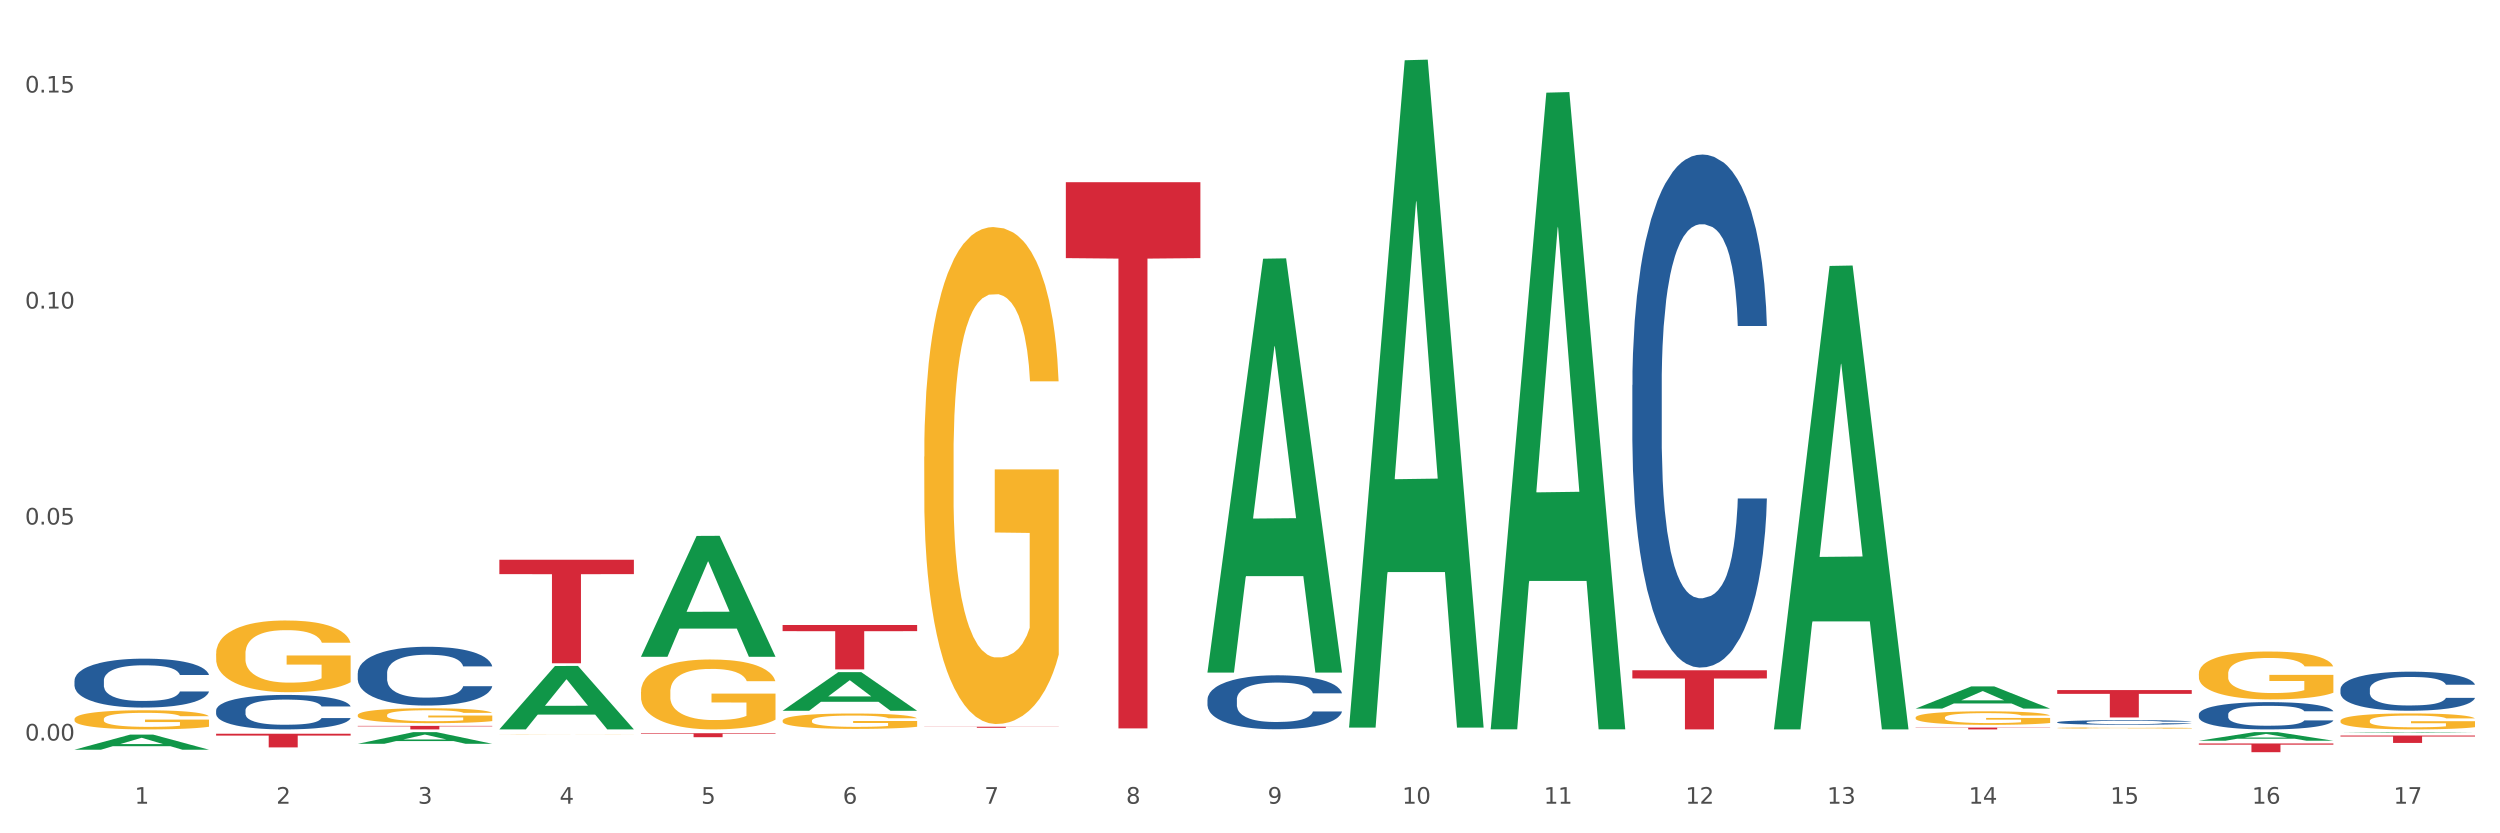 <?xml version="1.0" encoding="utf-8" standalone="no"?>
<!DOCTYPE svg PUBLIC "-//W3C//DTD SVG 1.1//EN"
  "http://www.w3.org/Graphics/SVG/1.1/DTD/svg11.dtd">
<svg xmlns:xlink="http://www.w3.org/1999/xlink" width="1080pt" height="360pt" viewBox="0 0 1080 360" xmlns="http://www.w3.org/2000/svg" version="1.1">
 <rect x="0" y="0" width="1080" height="360" fill="#333333" stroke="none"/>
 <defs>
  <style type="text/css">*{stroke-linejoin: round; stroke-linecap: butt}</style>
 </defs>
 <g id="figure_1">
  <g id="patch_1">
   <path d="M 0 360 
L 1080 360 
L 1080 0 
L 0 0 
z
" style="fill: #ffffff; stroke: #ffffff; stroke-linejoin: miter"/>
  </g>
  <g id="axes_1">
   <g id="matplotlib.axis_1">
    <g id="xtick_1">
     <g id="text_1">
      <!-- 1 -->
      <g style="fill: #4d4d4d" transform="translate(58.182 347.204) scale(0.096 -0.096)">
       <defs>
        <path id="DejaVuSans-31" d="M 794 531 
L 1825 531 
L 1825 4091 
L 703 3866 
L 703 4441 
L 1819 4666 
L 2450 4666 
L 2450 531 
L 3481 531 
L 3481 0 
L 794 0 
L 794 531 
z
" transform="scale(0.016)"/>
       </defs>
       <use xlink:href="#DejaVuSans-31"/>
      </g>
     </g>
    </g>
    <g id="xtick_2">
     <g id="text_2">
      <!-- 2 -->
      <g style="fill: #4d4d4d" transform="translate(119.364 347.204) scale(0.096 -0.096)">
       <defs>
        <path id="DejaVuSans-32" d="M 1228 531 
L 3431 531 
L 3431 0 
L 469 0 
L 469 531 
Q 828 903 1448 1529 
Q 2069 2156 2228 2338 
Q 2531 2678 2651 2914 
Q 2772 3150 2772 3378 
Q 2772 3750 2511 3984 
Q 2250 4219 1831 4219 
Q 1534 4219 1204 4116 
Q 875 4013 500 3803 
L 500 4441 
Q 881 4594 1212 4672 
Q 1544 4750 1819 4750 
Q 2544 4750 2975 4387 
Q 3406 4025 3406 3419 
Q 3406 3131 3298 2873 
Q 3191 2616 2906 2266 
Q 2828 2175 2409 1742 
Q 1991 1309 1228 531 
z
" transform="scale(0.016)"/>
       </defs>
       <use xlink:href="#DejaVuSans-32"/>
      </g>
     </g>
    </g>
    <g id="xtick_3">
     <g id="text_3">
      <!-- 3 -->
      <g style="fill: #4d4d4d" transform="translate(180.545 347.204) scale(0.096 -0.096)">
       <defs>
        <path id="DejaVuSans-33" d="M 2597 2516 
Q 3050 2419 3304 2112 
Q 3559 1806 3559 1356 
Q 3559 666 3084 287 
Q 2609 -91 1734 -91 
Q 1441 -91 1130 -33 
Q 819 25 488 141 
L 488 750 
Q 750 597 1062 519 
Q 1375 441 1716 441 
Q 2309 441 2620 675 
Q 2931 909 2931 1356 
Q 2931 1769 2642 2001 
Q 2353 2234 1838 2234 
L 1294 2234 
L 1294 2753 
L 1863 2753 
Q 2328 2753 2575 2939 
Q 2822 3125 2822 3475 
Q 2822 3834 2567 4026 
Q 2313 4219 1838 4219 
Q 1578 4219 1281 4162 
Q 984 4106 628 3988 
L 628 4550 
Q 988 4650 1302 4700 
Q 1616 4750 1894 4750 
Q 2613 4750 3031 4423 
Q 3450 4097 3450 3541 
Q 3450 3153 3228 2886 
Q 3006 2619 2597 2516 
z
" transform="scale(0.016)"/>
       </defs>
       <use xlink:href="#DejaVuSans-33"/>
      </g>
     </g>
    </g>
    <g id="xtick_4">
     <g id="text_4">
      <!-- 4 -->
      <g style="fill: #4d4d4d" transform="translate(241.726 347.204) scale(0.096 -0.096)">
       <defs>
        <path id="DejaVuSans-34" d="M 2419 4116 
L 825 1625 
L 2419 1625 
L 2419 4116 
z
M 2253 4666 
L 3047 4666 
L 3047 1625 
L 3713 1625 
L 3713 1100 
L 3047 1100 
L 3047 0 
L 2419 0 
L 2419 1100 
L 313 1100 
L 313 1709 
L 2253 4666 
z
" transform="scale(0.016)"/>
       </defs>
       <use xlink:href="#DejaVuSans-34"/>
      </g>
     </g>
    </g>
    <g id="xtick_5">
     <g id="text_5">
      <!-- 5 -->
      <g style="fill: #4d4d4d" transform="translate(302.908 347.204) scale(0.096 -0.096)">
       <defs>
        <path id="DejaVuSans-35" d="M 691 4666 
L 3169 4666 
L 3169 4134 
L 1269 4134 
L 1269 2991 
Q 1406 3038 1543 3061 
Q 1681 3084 1819 3084 
Q 2600 3084 3056 2656 
Q 3513 2228 3513 1497 
Q 3513 744 3044 326 
Q 2575 -91 1722 -91 
Q 1428 -91 1123 -41 
Q 819 9 494 109 
L 494 744 
Q 775 591 1075 516 
Q 1375 441 1709 441 
Q 2250 441 2565 725 
Q 2881 1009 2881 1497 
Q 2881 1984 2565 2268 
Q 2250 2553 1709 2553 
Q 1456 2553 1204 2497 
Q 953 2441 691 2322 
L 691 4666 
z
" transform="scale(0.016)"/>
       </defs>
       <use xlink:href="#DejaVuSans-35"/>
      </g>
     </g>
    </g>
    <g id="xtick_6">
     <g id="text_6">
      <!-- 6 -->
      <g style="fill: #4d4d4d" transform="translate(364.089 347.204) scale(0.096 -0.096)">
       <defs>
        <path id="DejaVuSans-36" d="M 2113 2584 
Q 1688 2584 1439 2293 
Q 1191 2003 1191 1497 
Q 1191 994 1439 701 
Q 1688 409 2113 409 
Q 2538 409 2786 701 
Q 3034 994 3034 1497 
Q 3034 2003 2786 2293 
Q 2538 2584 2113 2584 
z
M 3366 4563 
L 3366 3988 
Q 3128 4100 2886 4159 
Q 2644 4219 2406 4219 
Q 1781 4219 1451 3797 
Q 1122 3375 1075 2522 
Q 1259 2794 1537 2939 
Q 1816 3084 2150 3084 
Q 2853 3084 3261 2657 
Q 3669 2231 3669 1497 
Q 3669 778 3244 343 
Q 2819 -91 2113 -91 
Q 1303 -91 875 529 
Q 447 1150 447 2328 
Q 447 3434 972 4092 
Q 1497 4750 2381 4750 
Q 2619 4750 2861 4703 
Q 3103 4656 3366 4563 
z
" transform="scale(0.016)"/>
       </defs>
       <use xlink:href="#DejaVuSans-36"/>
      </g>
     </g>
    </g>
    <g id="xtick_7">
     <g id="text_7">
      <!-- 7 -->
      <g style="fill: #4d4d4d" transform="translate(425.271 347.204) scale(0.096 -0.096)">
       <defs>
        <path id="DejaVuSans-37" d="M 525 4666 
L 3525 4666 
L 3525 4397 
L 1831 0 
L 1172 0 
L 2766 4134 
L 525 4134 
L 525 4666 
z
" transform="scale(0.016)"/>
       </defs>
       <use xlink:href="#DejaVuSans-37"/>
      </g>
     </g>
    </g>
    <g id="xtick_8">
     <g id="text_8">
      <!-- 8 -->
      <g style="fill: #4d4d4d" transform="translate(486.452 347.204) scale(0.096 -0.096)">
       <defs>
        <path id="DejaVuSans-38" d="M 2034 2216 
Q 1584 2216 1326 1975 
Q 1069 1734 1069 1313 
Q 1069 891 1326 650 
Q 1584 409 2034 409 
Q 2484 409 2743 651 
Q 3003 894 3003 1313 
Q 3003 1734 2745 1975 
Q 2488 2216 2034 2216 
z
M 1403 2484 
Q 997 2584 770 2862 
Q 544 3141 544 3541 
Q 544 4100 942 4425 
Q 1341 4750 2034 4750 
Q 2731 4750 3128 4425 
Q 3525 4100 3525 3541 
Q 3525 3141 3298 2862 
Q 3072 2584 2669 2484 
Q 3125 2378 3379 2068 
Q 3634 1759 3634 1313 
Q 3634 634 3220 271 
Q 2806 -91 2034 -91 
Q 1263 -91 848 271 
Q 434 634 434 1313 
Q 434 1759 690 2068 
Q 947 2378 1403 2484 
z
M 1172 3481 
Q 1172 3119 1398 2916 
Q 1625 2713 2034 2713 
Q 2441 2713 2670 2916 
Q 2900 3119 2900 3481 
Q 2900 3844 2670 4047 
Q 2441 4250 2034 4250 
Q 1625 4250 1398 4047 
Q 1172 3844 1172 3481 
z
" transform="scale(0.016)"/>
       </defs>
       <use xlink:href="#DejaVuSans-38"/>
      </g>
     </g>
    </g>
    <g id="xtick_9">
     <g id="text_9">
      <!-- 9 -->
      <g style="fill: #4d4d4d" transform="translate(547.634 347.204) scale(0.096 -0.096)">
       <defs>
        <path id="DejaVuSans-39" d="M 703 97 
L 703 672 
Q 941 559 1184 500 
Q 1428 441 1663 441 
Q 2288 441 2617 861 
Q 2947 1281 2994 2138 
Q 2813 1869 2534 1725 
Q 2256 1581 1919 1581 
Q 1219 1581 811 2004 
Q 403 2428 403 3163 
Q 403 3881 828 4315 
Q 1253 4750 1959 4750 
Q 2769 4750 3195 4129 
Q 3622 3509 3622 2328 
Q 3622 1225 3098 567 
Q 2575 -91 1691 -91 
Q 1453 -91 1209 -44 
Q 966 3 703 97 
z
M 1959 2075 
Q 2384 2075 2632 2365 
Q 2881 2656 2881 3163 
Q 2881 3666 2632 3958 
Q 2384 4250 1959 4250 
Q 1534 4250 1286 3958 
Q 1038 3666 1038 3163 
Q 1038 2656 1286 2365 
Q 1534 2075 1959 2075 
z
" transform="scale(0.016)"/>
       </defs>
       <use xlink:href="#DejaVuSans-39"/>
      </g>
     </g>
    </g>
    <g id="xtick_10">
     <g id="text_10">
      <!-- 10 -->
      <g style="fill: #4d4d4d" transform="translate(605.761 347.204) scale(0.096 -0.096)">
       <defs>
        <path id="DejaVuSans-30" d="M 2034 4250 
Q 1547 4250 1301 3770 
Q 1056 3291 1056 2328 
Q 1056 1369 1301 889 
Q 1547 409 2034 409 
Q 2525 409 2770 889 
Q 3016 1369 3016 2328 
Q 3016 3291 2770 3770 
Q 2525 4250 2034 4250 
z
M 2034 4750 
Q 2819 4750 3233 4129 
Q 3647 3509 3647 2328 
Q 3647 1150 3233 529 
Q 2819 -91 2034 -91 
Q 1250 -91 836 529 
Q 422 1150 422 2328 
Q 422 3509 836 4129 
Q 1250 4750 2034 4750 
z
" transform="scale(0.016)"/>
       </defs>
       <use xlink:href="#DejaVuSans-31"/>
       <use xlink:href="#DejaVuSans-30" transform="translate(63.623 0)"/>
      </g>
     </g>
    </g>
    <g id="xtick_11">
     <g id="text_11">
      <!-- 11 -->
      <g style="fill: #4d4d4d" transform="translate(666.942 347.204) scale(0.096 -0.096)">
       <use xlink:href="#DejaVuSans-31"/>
       <use xlink:href="#DejaVuSans-31" transform="translate(63.623 0)"/>
      </g>
     </g>
    </g>
    <g id="xtick_12">
     <g id="text_12">
      <!-- 12 -->
      <g style="fill: #4d4d4d" transform="translate(728.124 347.204) scale(0.096 -0.096)">
       <use xlink:href="#DejaVuSans-31"/>
       <use xlink:href="#DejaVuSans-32" transform="translate(63.623 0)"/>
      </g>
     </g>
    </g>
    <g id="xtick_13">
     <g id="text_13">
      <!-- 13 -->
      <g style="fill: #4d4d4d" transform="translate(789.305 347.204) scale(0.096 -0.096)">
       <use xlink:href="#DejaVuSans-31"/>
       <use xlink:href="#DejaVuSans-33" transform="translate(63.623 0)"/>
      </g>
     </g>
    </g>
    <g id="xtick_14">
     <g id="text_14">
      <!-- 14 -->
      <g style="fill: #4d4d4d" transform="translate(850.487 347.204) scale(0.096 -0.096)">
       <use xlink:href="#DejaVuSans-31"/>
       <use xlink:href="#DejaVuSans-34" transform="translate(63.623 0)"/>
      </g>
     </g>
    </g>
    <g id="xtick_15">
     <g id="text_15">
      <!-- 15 -->
      <g style="fill: #4d4d4d" transform="translate(911.668 347.204) scale(0.096 -0.096)">
       <use xlink:href="#DejaVuSans-31"/>
       <use xlink:href="#DejaVuSans-35" transform="translate(63.623 0)"/>
      </g>
     </g>
    </g>
    <g id="xtick_16">
     <g id="text_16">
      <!-- 16 -->
      <g style="fill: #4d4d4d" transform="translate(972.849 347.204) scale(0.096 -0.096)">
       <use xlink:href="#DejaVuSans-31"/>
       <use xlink:href="#DejaVuSans-36" transform="translate(63.623 0)"/>
      </g>
     </g>
    </g>
    <g id="xtick_17">
     <g id="text_17">
      <!-- 17 -->
      <g style="fill: #4d4d4d" transform="translate(1034.031 347.204) scale(0.096 -0.096)">
       <use xlink:href="#DejaVuSans-31"/>
       <use xlink:href="#DejaVuSans-37" transform="translate(63.623 0)"/>
      </g>
     </g>
    </g>
    <g id="xtick_18"/>
    <g id="xtick_19"/>
    <g id="xtick_20"/>
    <g id="xtick_21"/>
    <g id="xtick_22"/>
    <g id="xtick_23"/>
    <g id="xtick_24"/>
    <g id="xtick_25"/>
    <g id="xtick_26"/>
    <g id="xtick_27"/>
    <g id="xtick_28"/>
    <g id="xtick_29"/>
    <g id="xtick_30"/>
    <g id="xtick_31"/>
    <g id="xtick_32"/>
    <g id="xtick_33"/>
   </g>
   <g id="matplotlib.axis_2">
    <g id="ytick_1">
     <g id="text_18">
      <!-- 0.00 -->
      <g style="fill: #4d4d4d" transform="translate(10.8 319.916) scale(0.096 -0.096)">
       <defs>
        <path id="DejaVuSans-2e" d="M 684 794 
L 1344 794 
L 1344 0 
L 684 0 
L 684 794 
z
" transform="scale(0.016)"/>
       </defs>
       <use xlink:href="#DejaVuSans-30"/>
       <use xlink:href="#DejaVuSans-2e" transform="translate(63.623 0)"/>
       <use xlink:href="#DejaVuSans-30" transform="translate(95.41 0)"/>
       <use xlink:href="#DejaVuSans-30" transform="translate(159.033 0)"/>
      </g>
     </g>
    </g>
    <g id="ytick_2">
     <g id="text_19">
      <!-- 0.05 -->
      <g style="fill: #4d4d4d" transform="translate(10.8 226.606) scale(0.096 -0.096)">
       <use xlink:href="#DejaVuSans-30"/>
       <use xlink:href="#DejaVuSans-2e" transform="translate(63.623 0)"/>
       <use xlink:href="#DejaVuSans-30" transform="translate(95.41 0)"/>
       <use xlink:href="#DejaVuSans-35" transform="translate(159.033 0)"/>
      </g>
     </g>
    </g>
    <g id="ytick_3">
     <g id="text_20">
      <!-- 0.10 -->
      <g style="fill: #4d4d4d" transform="translate(10.8 133.296) scale(0.096 -0.096)">
       <use xlink:href="#DejaVuSans-30"/>
       <use xlink:href="#DejaVuSans-2e" transform="translate(63.623 0)"/>
       <use xlink:href="#DejaVuSans-31" transform="translate(95.41 0)"/>
       <use xlink:href="#DejaVuSans-30" transform="translate(159.033 0)"/>
      </g>
     </g>
    </g>
    <g id="ytick_4">
     <g id="text_21">
      <!-- 0.15 -->
      <g style="fill: #4d4d4d" transform="translate(10.8 39.986) scale(0.096 -0.096)">
       <use xlink:href="#DejaVuSans-30"/>
       <use xlink:href="#DejaVuSans-2e" transform="translate(63.623 0)"/>
       <use xlink:href="#DejaVuSans-31" transform="translate(95.41 0)"/>
       <use xlink:href="#DejaVuSans-35" transform="translate(159.033 0)"/>
      </g>
     </g>
    </g>
    <g id="ytick_5"/>
    <g id="ytick_6"/>
    <g id="ytick_7"/>
   </g>
   <g id="PolyCollection_1">
    <path d="M 32.175 323.865 
L 32.235 323.859 
L 56.203 317.356 
L 66.15 317.349 
L 90.297 323.877 
L 78.793 323.877 
L 73.58 322.357 
L 48.833 322.357 
L 48.653 322.382 
L 43.62 323.877 
L 32.175 323.877 
L 32.175 323.865 
L 51.949 321.45 
L 70.464 321.444 
L 61.296 318.741 
L 61.176 318.729 
L 61.056 318.747 
L 51.889 321.444 
L 51.949 321.45 
L 32.175 323.865 
z
" clip-path="url(#p8710abab5c)" style="fill: #109648"/>
    <path d="M 154.538 321.318 
L 154.598 321.313 
L 178.566 316.273 
L 188.512 316.269 
L 212.66 321.327 
L 201.156 321.327 
L 195.943 320.149 
L 171.196 320.149 
L 171.016 320.168 
L 165.983 321.327 
L 154.538 321.327 
L 154.538 321.318 
L 174.311 319.446 
L 192.827 319.442 
L 183.659 317.347 
L 183.539 317.337 
L 183.419 317.352 
L 174.251 319.442 
L 174.311 319.446 
L 154.538 321.318 
z
" clip-path="url(#p8710abab5c)" style="fill: #109648"/>
    <path d="M 215.719 315.055 
L 215.779 315.029 
L 239.747 287.71 
L 249.694 287.684 
L 273.842 315.107 
L 262.337 315.107 
L 257.124 308.721 
L 232.377 308.721 
L 232.197 308.824 
L 227.164 315.107 
L 215.719 315.107 
L 215.719 315.055 
L 235.493 304.91 
L 254.008 304.884 
L 244.84 293.529 
L 244.72 293.478 
L 244.601 293.555 
L 235.433 304.884 
L 235.493 304.91 
L 215.719 315.055 
z
" clip-path="url(#p8710abab5c)" style="fill: #109648"/>
    <path d="M 276.901 283.637 
L 276.961 283.588 
L 300.929 231.518 
L 310.875 231.469 
L 335.023 283.735 
L 323.518 283.735 
L 318.305 271.564 
L 293.558 271.564 
L 293.379 271.761 
L 288.345 283.735 
L 276.901 283.735 
L 276.901 283.637 
L 296.674 264.301 
L 315.19 264.252 
L 306.022 242.609 
L 305.902 242.511 
L 305.782 242.659 
L 296.614 264.252 
L 296.674 264.301 
L 276.901 283.637 
z
" clip-path="url(#p8710abab5c)" style="fill: #109648"/>
    <path d="M 705.171 289.557 
L 763.293 289.557 
L 763.293 293.108 
L 740.43 293.132 
L 740.43 315.107 
L 727.896 315.107 
L 727.896 293.132 
L 705.171 293.108 
L 705.171 289.581 
L 705.171 289.557 
z
" clip-path="url(#p8710abab5c)" style="fill: #d62839"/>
    <path d="M 460.445 78.712 
L 518.567 78.712 
L 518.567 111.501 
L 495.704 111.723 
L 495.704 314.658 
L 483.17 314.658 
L 483.17 111.723 
L 460.445 111.501 
L 460.445 78.934 
L 460.445 78.712 
z
" clip-path="url(#p8710abab5c)" style="fill: #d62839"/>
    <path d="M 399.263 313.942 
L 457.386 313.942 
L 457.386 314.006 
L 434.523 314.007 
L 434.523 314.405 
L 421.989 314.405 
L 421.989 314.007 
L 399.263 314.006 
L 399.263 313.943 
L 399.263 313.942 
z
" clip-path="url(#p8710abab5c)" style="fill: #d62839"/>
    <path d="M 338.082 269.99 
L 396.204 269.99 
L 396.204 272.659 
L 373.341 272.677 
L 373.341 289.194 
L 360.808 289.194 
L 360.808 272.677 
L 338.082 272.659 
L 338.082 270.008 
L 338.082 269.99 
z
" clip-path="url(#p8710abab5c)" style="fill: #d62839"/>
    <path d="M 276.901 316.75 
L 335.023 316.75 
L 335.023 316.99 
L 312.16 316.992 
L 312.16 318.477 
L 299.626 318.477 
L 299.626 316.992 
L 276.901 316.99 
L 276.901 316.752 
L 276.901 316.75 
z
" clip-path="url(#p8710abab5c)" style="fill: #d62839"/>
    <path d="M 215.719 241.799 
L 273.842 241.799 
L 273.842 248.014 
L 250.978 248.056 
L 250.978 286.522 
L 238.445 286.522 
L 238.445 248.056 
L 215.719 248.014 
L 215.719 241.841 
L 215.719 241.799 
z
" clip-path="url(#p8710abab5c)" style="fill: #d62839"/>
    <path d="M 154.538 313.58 
L 212.66 313.58 
L 212.66 313.792 
L 189.797 313.793 
L 189.797 315.107 
L 177.263 315.107 
L 177.263 313.793 
L 154.538 313.792 
L 154.538 313.581 
L 154.538 313.58 
z
" clip-path="url(#p8710abab5c)" style="fill: #d62839"/>
    <path d="M 93.356 316.967 
L 151.479 316.967 
L 151.479 317.788 
L 128.615 317.794 
L 128.615 322.877 
L 116.082 322.877 
L 116.082 317.794 
L 93.356 317.788 
L 93.356 316.972 
L 93.356 316.967 
z
" clip-path="url(#p8710abab5c)" style="fill: #d62839"/>
    <path d="M 1011.078 316.573 
L 1011.138 316.573 
L 1035.106 316.269 
L 1045.052 316.269 
L 1069.2 316.574 
L 1057.695 316.574 
L 1052.482 316.503 
L 1027.735 316.503 
L 1027.556 316.504 
L 1022.522 316.574 
L 1011.078 316.574 
L 1011.078 316.573 
L 1030.851 316.46 
L 1049.366 316.46 
L 1040.199 316.334 
L 1040.079 316.333 
L 1039.959 316.334 
L 1030.791 316.46 
L 1030.851 316.46 
L 1011.078 316.573 
z
" clip-path="url(#p8710abab5c)" style="fill: #109648"/>
    <path d="M 949.896 319.997 
L 949.956 319.993 
L 973.924 316.272 
L 983.871 316.269 
L 1008.019 320.004 
L 996.514 320.004 
L 991.301 319.134 
L 966.554 319.134 
L 966.374 319.148 
L 961.341 320.004 
L 949.896 320.004 
L 949.896 319.997 
L 969.67 318.615 
L 988.185 318.611 
L 979.017 317.065 
L 978.897 317.058 
L 978.778 317.068 
L 969.61 318.611 
L 969.67 318.615 
L 949.896 319.997 
z
" clip-path="url(#p8710abab5c)" style="fill: #109648"/>
    <path d="M 827.533 306.11 
L 827.593 306.101 
L 851.561 296.532 
L 861.508 296.523 
L 885.656 306.128 
L 874.151 306.128 
L 868.938 303.891 
L 844.191 303.891 
L 844.011 303.927 
L 838.978 306.128 
L 827.533 306.128 
L 827.533 306.11 
L 847.307 302.556 
L 865.822 302.547 
L 856.654 298.57 
L 856.535 298.552 
L 856.415 298.579 
L 847.247 302.547 
L 847.307 302.556 
L 827.533 306.11 
z
" clip-path="url(#p8710abab5c)" style="fill: #109648"/>
    <path d="M 766.352 314.73 
L 766.412 314.542 
L 790.38 114.888 
L 800.327 114.7 
L 824.474 315.107 
L 812.97 315.107 
L 807.757 268.439 
L 783.01 268.439 
L 782.83 269.192 
L 777.797 315.107 
L 766.352 315.107 
L 766.352 314.73 
L 786.126 240.589 
L 804.641 240.401 
L 795.473 157.416 
L 795.353 157.04 
L 795.233 157.604 
L 786.066 240.401 
L 786.126 240.589 
L 766.352 314.73 
z
" clip-path="url(#p8710abab5c)" style="fill: #109648"/>
    <path d="M 1011.078 317.736 
L 1069.2 317.736 
L 1069.2 318.181 
L 1046.337 318.184 
L 1046.337 320.939 
L 1033.803 320.939 
L 1033.803 318.184 
L 1011.078 318.181 
L 1011.078 317.739 
L 1011.078 317.736 
z
" clip-path="url(#p8710abab5c)" style="fill: #d62839"/>
    <path d="M 949.896 321.166 
L 1008.019 321.166 
L 1008.019 321.691 
L 985.155 321.695 
L 985.155 324.95 
L 972.622 324.95 
L 972.622 321.695 
L 949.896 321.691 
L 949.896 321.169 
L 949.896 321.166 
z
" clip-path="url(#p8710abab5c)" style="fill: #d62839"/>
    <path d="M 888.715 298.099 
L 946.837 298.099 
L 946.837 299.744 
L 923.974 299.755 
L 923.974 309.94 
L 911.44 309.94 
L 911.44 299.755 
L 888.715 299.744 
L 888.715 298.11 
L 888.715 298.099 
z
" clip-path="url(#p8710abab5c)" style="fill: #d62839"/>
    <path d="M 827.533 314.307 
L 885.656 314.307 
L 885.656 314.418 
L 862.792 314.419 
L 862.792 315.107 
L 850.259 315.107 
L 850.259 314.419 
L 827.533 314.418 
L 827.533 314.308 
L 827.533 314.307 
z
" clip-path="url(#p8710abab5c)" style="fill: #d62839"/>
    <path d="M 154.538 308.949 
L 154.606 308.943 
L 154.606 308.731 
L 154.744 308.549 
L 155.43 308.107 
L 156.459 307.742 
L 157.214 307.547 
L 157.969 307.388 
L 158.861 307.229 
L 159.959 307.065 
L 161.949 306.823 
L 163.184 306.699 
L 164.694 306.57 
L 167.439 306.381 
L 169.429 306.275 
L 171.487 306.187 
L 174.85 306.081 
L 177.046 306.034 
L 179.379 305.999 
L 182.192 305.975 
L 184.32 305.969 
L 188.986 305.987 
L 192.966 306.04 
L 194.887 306.081 
L 197.358 306.152 
L 198.661 306.199 
L 200.789 306.293 
L 202.985 306.417 
L 204.494 306.523 
L 206.759 306.723 
L 208.474 306.923 
L 210.053 307.171 
L 210.876 307.341 
L 211.494 307.5 
L 212.043 307.683 
L 212.592 307.971 
L 200.24 307.971 
L 199.759 307.765 
L 199.005 307.571 
L 197.907 307.383 
L 196.946 307.265 
L 195.299 307.118 
L 193.789 307.023 
L 192.211 306.953 
L 190.29 306.894 
L 188.78 306.864 
L 186.653 306.841 
L 182.467 306.847 
L 179.653 306.894 
L 177.732 306.953 
L 176.497 307.006 
L 175.399 307.065 
L 174.164 307.147 
L 172.723 307.271 
L 171.693 307.383 
L 170.664 307.524 
L 169.84 307.665 
L 169.086 307.83 
L 168.468 308.007 
L 167.988 308.189 
L 167.576 308.413 
L 167.233 308.784 
L 167.233 309.591 
L 167.37 309.773 
L 167.713 310.015 
L 168.125 310.197 
L 168.811 310.415 
L 169.429 310.563 
L 170.595 310.775 
L 171.899 310.951 
L 172.928 311.063 
L 173.958 311.157 
L 175.742 311.287 
L 177.732 311.393 
L 179.447 311.458 
L 181.781 311.517 
L 183.359 311.54 
L 184.731 311.552 
L 188.094 311.552 
L 190.495 311.534 
L 193.172 311.493 
L 195.23 311.44 
L 196.946 311.375 
L 198.867 311.269 
L 200.102 311.169 
L 200.102 309.938 
L 185.006 309.932 
L 185.006 309.114 
L 212.66 309.114 
L 212.66 311.517 
L 211.494 311.64 
L 210.19 311.752 
L 208.817 311.852 
L 206.759 311.976 
L 204.288 312.094 
L 202.092 312.176 
L 199.759 312.247 
L 197.014 312.312 
L 193.446 312.37 
L 191.25 312.394 
L 188.505 312.412 
L 185.28 312.418 
L 182.467 312.406 
L 179.722 312.376 
L 176.84 312.323 
L 174.026 312.247 
L 171.899 312.17 
L 169.772 312.076 
L 167.507 311.952 
L 165.723 311.835 
L 164.351 311.729 
L 162.841 311.593 
L 161.194 311.416 
L 159.959 311.257 
L 158.861 311.093 
L 157.694 310.881 
L 156.871 310.698 
L 156.048 310.468 
L 155.567 310.298 
L 155.018 310.033 
L 154.606 309.662 
L 154.538 308.949 
z
" clip-path="url(#p8710abab5c)" style="fill: #f7b32b"/>
    <path d="M 93.356 282.37 
L 93.425 282.341 
L 93.425 281.322 
L 93.562 280.445 
L 94.248 278.322 
L 95.278 276.567 
L 96.033 275.633 
L 96.787 274.868 
L 97.68 274.104 
L 98.778 273.311 
L 100.768 272.151 
L 102.003 271.556 
L 103.512 270.933 
L 106.257 270.028 
L 108.247 269.518 
L 110.306 269.093 
L 113.668 268.584 
L 115.864 268.357 
L 118.197 268.188 
L 121.011 268.074 
L 123.138 268.046 
L 127.804 268.131 
L 131.784 268.386 
L 133.706 268.584 
L 136.176 268.924 
L 137.48 269.15 
L 139.607 269.603 
L 141.803 270.197 
L 143.313 270.707 
L 145.577 271.669 
L 147.293 272.632 
L 148.871 273.821 
L 149.695 274.642 
L 150.312 275.406 
L 150.861 276.284 
L 151.41 277.671 
L 139.058 277.671 
L 138.578 276.68 
L 137.823 275.746 
L 136.725 274.84 
L 135.764 274.274 
L 134.118 273.566 
L 132.608 273.113 
L 131.03 272.773 
L 129.108 272.49 
L 127.599 272.349 
L 125.471 272.236 
L 121.285 272.264 
L 118.472 272.49 
L 116.55 272.773 
L 115.315 273.028 
L 114.217 273.311 
L 112.982 273.708 
L 111.541 274.302 
L 110.512 274.84 
L 109.482 275.519 
L 108.659 276.199 
L 107.904 276.991 
L 107.287 277.841 
L 106.806 278.718 
L 106.394 279.794 
L 106.051 281.577 
L 106.051 285.455 
L 106.189 286.333 
L 106.532 287.493 
L 106.943 288.371 
L 107.63 289.418 
L 108.247 290.126 
L 109.414 291.145 
L 110.718 291.994 
L 111.747 292.532 
L 112.776 292.985 
L 114.56 293.608 
L 116.55 294.117 
L 118.266 294.429 
L 120.599 294.712 
L 122.177 294.825 
L 123.55 294.882 
L 126.912 294.882 
L 129.314 294.797 
L 131.99 294.599 
L 134.049 294.344 
L 135.764 294.033 
L 137.686 293.523 
L 138.921 293.042 
L 138.921 287.125 
L 123.824 287.097 
L 123.824 283.162 
L 151.479 283.162 
L 151.479 294.712 
L 150.312 295.306 
L 149.008 295.844 
L 147.636 296.325 
L 145.577 296.92 
L 143.107 297.486 
L 140.911 297.882 
L 138.578 298.222 
L 135.833 298.533 
L 132.265 298.816 
L 130.069 298.93 
L 127.324 299.015 
L 124.099 299.043 
L 121.285 298.986 
L 118.54 298.845 
L 115.658 298.59 
L 112.845 298.222 
L 110.718 297.854 
L 108.59 297.401 
L 106.326 296.807 
L 104.542 296.241 
L 103.169 295.731 
L 101.66 295.08 
L 100.013 294.231 
L 98.778 293.466 
L 97.68 292.674 
L 96.513 291.655 
L 95.69 290.777 
L 94.866 289.673 
L 94.386 288.852 
L 93.837 287.578 
L 93.425 285.795 
L 93.356 282.37 
z
" clip-path="url(#p8710abab5c)" style="fill: #f7b32b"/>
    <path d="M 338.082 311.309 
L 338.151 311.303 
L 338.151 311.084 
L 338.288 310.895 
L 338.974 310.44 
L 340.003 310.063 
L 340.758 309.862 
L 341.513 309.698 
L 342.405 309.534 
L 343.503 309.364 
L 345.493 309.115 
L 346.728 308.987 
L 348.238 308.853 
L 350.983 308.659 
L 352.973 308.55 
L 355.032 308.458 
L 358.394 308.349 
L 360.59 308.3 
L 362.923 308.264 
L 365.737 308.24 
L 367.864 308.233 
L 372.53 308.252 
L 376.51 308.306 
L 378.431 308.349 
L 380.902 308.422 
L 382.206 308.471 
L 384.333 308.568 
L 386.529 308.695 
L 388.038 308.805 
L 390.303 309.011 
L 392.019 309.218 
L 393.597 309.473 
L 394.42 309.65 
L 395.038 309.814 
L 395.587 310.002 
L 396.136 310.3 
L 383.784 310.3 
L 383.304 310.087 
L 382.549 309.887 
L 381.451 309.692 
L 380.49 309.571 
L 378.843 309.419 
L 377.334 309.321 
L 375.755 309.248 
L 373.834 309.188 
L 372.324 309.157 
L 370.197 309.133 
L 366.011 309.139 
L 363.198 309.188 
L 361.276 309.248 
L 360.041 309.303 
L 358.943 309.364 
L 357.708 309.449 
L 356.267 309.577 
L 355.237 309.692 
L 354.208 309.838 
L 353.385 309.984 
L 352.63 310.154 
L 352.012 310.336 
L 351.532 310.525 
L 351.12 310.756 
L 350.777 311.139 
L 350.777 311.971 
L 350.914 312.16 
L 351.257 312.409 
L 351.669 312.597 
L 352.355 312.822 
L 352.973 312.974 
L 354.139 313.193 
L 355.443 313.375 
L 356.473 313.491 
L 357.502 313.588 
L 359.286 313.722 
L 361.276 313.831 
L 362.992 313.898 
L 365.325 313.959 
L 366.903 313.983 
L 368.276 313.995 
L 371.638 313.995 
L 374.04 313.977 
L 376.716 313.934 
L 378.775 313.88 
L 380.49 313.813 
L 382.412 313.703 
L 383.647 313.6 
L 383.647 312.33 
L 368.55 312.324 
L 368.55 311.479 
L 396.204 311.479 
L 396.204 313.959 
L 395.038 314.086 
L 393.734 314.202 
L 392.362 314.305 
L 390.303 314.433 
L 387.833 314.554 
L 385.637 314.639 
L 383.304 314.712 
L 380.559 314.779 
L 376.99 314.84 
L 374.795 314.864 
L 372.05 314.882 
L 368.824 314.889 
L 366.011 314.876 
L 363.266 314.846 
L 360.384 314.791 
L 357.571 314.712 
L 355.443 314.633 
L 353.316 314.536 
L 351.052 314.408 
L 349.267 314.287 
L 347.895 314.177 
L 346.385 314.038 
L 344.738 313.855 
L 343.503 313.691 
L 342.405 313.521 
L 341.239 313.302 
L 340.415 313.114 
L 339.592 312.877 
L 339.111 312.701 
L 338.562 312.427 
L 338.151 312.044 
L 338.082 311.309 
z
" clip-path="url(#p8710abab5c)" style="fill: #f7b32b"/>
    <path d="M 276.901 298.857 
L 276.969 298.829 
L 276.969 297.836 
L 277.107 296.981 
L 277.793 294.912 
L 278.822 293.201 
L 279.577 292.291 
L 280.332 291.546 
L 281.224 290.801 
L 282.322 290.029 
L 284.312 288.897 
L 285.547 288.318 
L 287.057 287.711 
L 289.801 286.828 
L 291.792 286.332 
L 293.85 285.918 
L 297.213 285.421 
L 299.408 285.201 
L 301.742 285.035 
L 304.555 284.925 
L 306.682 284.897 
L 311.349 284.98 
L 315.329 285.228 
L 317.25 285.421 
L 319.72 285.752 
L 321.024 285.973 
L 323.152 286.415 
L 325.347 286.994 
L 326.857 287.49 
L 329.122 288.428 
L 330.837 289.366 
L 332.415 290.525 
L 333.239 291.325 
L 333.856 292.07 
L 334.405 292.925 
L 334.954 294.277 
L 322.603 294.277 
L 322.122 293.312 
L 321.367 292.401 
L 320.269 291.518 
L 319.309 290.967 
L 317.662 290.277 
L 316.152 289.835 
L 314.574 289.504 
L 312.652 289.229 
L 311.143 289.091 
L 309.015 288.98 
L 304.83 289.008 
L 302.016 289.229 
L 300.095 289.504 
L 298.86 289.753 
L 297.762 290.029 
L 296.526 290.415 
L 295.085 290.994 
L 294.056 291.518 
L 293.027 292.181 
L 292.203 292.843 
L 291.448 293.615 
L 290.831 294.443 
L 290.35 295.298 
L 289.939 296.346 
L 289.596 298.084 
L 289.596 301.864 
L 289.733 302.719 
L 290.076 303.85 
L 290.488 304.706 
L 291.174 305.726 
L 291.792 306.416 
L 292.958 307.409 
L 294.262 308.237 
L 295.291 308.761 
L 296.321 309.203 
L 298.105 309.81 
L 300.095 310.306 
L 301.81 310.61 
L 304.143 310.885 
L 305.722 310.996 
L 307.094 311.051 
L 310.457 311.051 
L 312.858 310.968 
L 315.535 310.775 
L 317.593 310.527 
L 319.309 310.223 
L 321.23 309.727 
L 322.465 309.258 
L 322.465 303.492 
L 307.369 303.464 
L 307.369 299.629 
L 335.023 299.629 
L 335.023 310.885 
L 333.856 311.465 
L 332.553 311.989 
L 331.18 312.458 
L 329.122 313.037 
L 326.651 313.589 
L 324.455 313.975 
L 322.122 314.306 
L 319.377 314.61 
L 315.809 314.886 
L 313.613 314.996 
L 310.868 315.079 
L 307.643 315.107 
L 304.83 315.051 
L 302.085 314.913 
L 299.203 314.665 
L 296.389 314.306 
L 294.262 313.948 
L 292.135 313.506 
L 289.87 312.927 
L 288.086 312.375 
L 286.714 311.879 
L 285.204 311.244 
L 283.557 310.416 
L 282.322 309.672 
L 281.224 308.899 
L 280.057 307.906 
L 279.234 307.051 
L 278.41 305.975 
L 277.93 305.175 
L 277.381 303.933 
L 276.969 302.195 
L 276.901 298.857 
z
" clip-path="url(#p8710abab5c)" style="fill: #f7b32b"/>
    <path d="M 215.719 317.476 
L 215.788 317.476 
L 215.788 317.473 
L 215.925 317.471 
L 216.611 317.465 
L 217.641 317.46 
L 218.395 317.458 
L 219.15 317.456 
L 220.042 317.454 
L 221.14 317.451 
L 223.13 317.448 
L 224.366 317.447 
L 225.875 317.445 
L 228.62 317.442 
L 230.61 317.441 
L 232.669 317.44 
L 236.031 317.438 
L 238.227 317.438 
L 240.56 317.437 
L 243.374 317.437 
L 245.501 317.437 
L 250.167 317.437 
L 254.147 317.438 
L 256.069 317.438 
L 258.539 317.439 
L 259.843 317.44 
L 261.97 317.441 
L 264.166 317.443 
L 265.676 317.444 
L 267.94 317.447 
L 269.656 317.45 
L 271.234 317.453 
L 272.057 317.455 
L 272.675 317.457 
L 273.224 317.46 
L 273.773 317.463 
L 261.421 317.463 
L 260.941 317.461 
L 260.186 317.458 
L 259.088 317.456 
L 258.127 317.454 
L 256.48 317.452 
L 254.971 317.451 
L 253.392 317.45 
L 251.471 317.449 
L 249.961 317.449 
L 247.834 317.448 
L 243.648 317.449 
L 240.835 317.449 
L 238.913 317.45 
L 237.678 317.451 
L 236.58 317.451 
L 235.345 317.452 
L 233.904 317.454 
L 232.875 317.456 
L 231.845 317.457 
L 231.022 317.459 
L 230.267 317.461 
L 229.649 317.464 
L 229.169 317.466 
L 228.757 317.469 
L 228.414 317.474 
L 228.414 317.485 
L 228.551 317.487 
L 228.895 317.49 
L 229.306 317.493 
L 229.993 317.496 
L 230.61 317.498 
L 231.777 317.5 
L 233.08 317.503 
L 234.11 317.504 
L 235.139 317.505 
L 236.923 317.507 
L 238.913 317.509 
L 240.629 317.509 
L 242.962 317.51 
L 244.54 317.51 
L 245.913 317.511 
L 249.275 317.511 
L 251.677 317.51 
L 254.353 317.51 
L 256.412 317.509 
L 258.127 317.508 
L 260.049 317.507 
L 261.284 317.506 
L 261.284 317.489 
L 246.187 317.489 
L 246.187 317.478 
L 273.842 317.478 
L 273.842 317.51 
L 272.675 317.512 
L 271.371 317.513 
L 269.999 317.515 
L 267.94 317.516 
L 265.47 317.518 
L 263.274 317.519 
L 260.941 317.52 
L 258.196 317.521 
L 254.628 317.521 
L 252.432 317.522 
L 249.687 317.522 
L 246.462 317.522 
L 243.648 317.522 
L 240.903 317.522 
L 238.021 317.521 
L 235.208 317.52 
L 233.08 317.519 
L 230.953 317.518 
L 228.689 317.516 
L 226.905 317.514 
L 225.532 317.513 
L 224.022 317.511 
L 222.376 317.509 
L 221.14 317.507 
L 220.042 317.505 
L 218.876 317.502 
L 218.052 317.499 
L 217.229 317.496 
L 216.749 317.494 
L 216.2 317.491 
L 215.788 317.486 
L 215.719 317.476 
z
" clip-path="url(#p8710abab5c)" style="fill: #f7b32b"/>
    <path d="M 32.175 310.657 
L 32.244 310.65 
L 32.244 310.378 
L 32.381 310.144 
L 33.067 309.577 
L 34.096 309.109 
L 34.851 308.859 
L 35.606 308.655 
L 36.498 308.451 
L 37.596 308.24 
L 39.586 307.93 
L 40.821 307.772 
L 42.331 307.605 
L 45.076 307.364 
L 47.066 307.228 
L 49.124 307.114 
L 52.487 306.978 
L 54.683 306.918 
L 57.016 306.873 
L 59.829 306.843 
L 61.957 306.835 
L 66.623 306.858 
L 70.603 306.926 
L 72.524 306.978 
L 74.995 307.069 
L 76.299 307.13 
L 78.426 307.25 
L 80.622 307.409 
L 82.131 307.545 
L 84.396 307.802 
L 86.111 308.059 
L 87.69 308.376 
L 88.513 308.595 
L 89.131 308.799 
L 89.68 309.033 
L 90.229 309.403 
L 77.877 309.403 
L 77.397 309.139 
L 76.642 308.89 
L 75.544 308.648 
L 74.583 308.497 
L 72.936 308.308 
L 71.426 308.187 
L 69.848 308.096 
L 67.927 308.021 
L 66.417 307.983 
L 64.29 307.953 
L 60.104 307.96 
L 57.29 308.021 
L 55.369 308.096 
L 54.134 308.164 
L 53.036 308.24 
L 51.801 308.346 
L 50.36 308.504 
L 49.33 308.648 
L 48.301 308.829 
L 47.478 309.01 
L 46.723 309.222 
L 46.105 309.449 
L 45.625 309.683 
L 45.213 309.97 
L 44.87 310.446 
L 44.87 311.481 
L 45.007 311.715 
L 45.35 312.024 
L 45.762 312.259 
L 46.448 312.538 
L 47.066 312.727 
L 48.232 312.999 
L 49.536 313.226 
L 50.566 313.369 
L 51.595 313.49 
L 53.379 313.656 
L 55.369 313.792 
L 57.085 313.875 
L 59.418 313.951 
L 60.996 313.981 
L 62.368 313.996 
L 65.731 313.996 
L 68.133 313.973 
L 70.809 313.921 
L 72.868 313.853 
L 74.583 313.769 
L 76.504 313.633 
L 77.74 313.505 
L 77.74 311.926 
L 62.643 311.919 
L 62.643 310.869 
L 90.297 310.869 
L 90.297 313.951 
L 89.131 314.109 
L 87.827 314.253 
L 86.455 314.381 
L 84.396 314.54 
L 81.926 314.691 
L 79.73 314.797 
L 77.397 314.887 
L 74.652 314.971 
L 71.083 315.046 
L 68.887 315.076 
L 66.143 315.099 
L 62.917 315.107 
L 60.104 315.091 
L 57.359 315.054 
L 54.477 314.986 
L 51.663 314.887 
L 49.536 314.789 
L 47.409 314.668 
L 45.144 314.51 
L 43.36 314.359 
L 41.988 314.223 
L 40.478 314.049 
L 38.831 313.822 
L 37.596 313.618 
L 36.498 313.407 
L 35.332 313.135 
L 34.508 312.901 
L 33.685 312.606 
L 33.204 312.387 
L 32.655 312.047 
L 32.244 311.571 
L 32.175 310.657 
z
" clip-path="url(#p8710abab5c)" style="fill: #f7b32b"/>
    <path d="M 93.356 306.9 
L 93.425 306.887 
L 93.425 306.506 
L 93.631 305.989 
L 94.387 305.036 
L 95.349 304.315 
L 96.998 303.471 
L 97.891 303.117 
L 99.059 302.723 
L 101.463 302.083 
L 104.211 301.539 
L 106.135 301.239 
L 107.578 301.049 
L 110.807 300.709 
L 112.662 300.559 
L 114.585 300.436 
L 116.234 300.355 
L 118.982 300.259 
L 121.181 300.219 
L 123.723 300.205 
L 125.853 300.219 
L 128.67 300.273 
L 132.792 300.436 
L 134.372 300.532 
L 136.502 300.695 
L 138.7 300.913 
L 140.486 301.13 
L 142.547 301.443 
L 144.677 301.852 
L 146.738 302.369 
L 148.181 302.845 
L 149.349 303.349 
L 150.38 303.961 
L 151.135 304.628 
L 151.479 305.186 
L 138.906 305.186 
L 138.563 304.682 
L 137.876 304.138 
L 137.189 303.77 
L 136.433 303.471 
L 135.265 303.131 
L 134.234 302.913 
L 132.517 302.655 
L 130.937 302.491 
L 129.631 302.396 
L 128.051 302.314 
L 124.685 302.233 
L 122.28 302.233 
L 120.769 302.26 
L 118.914 302.328 
L 117.334 302.423 
L 115.479 302.587 
L 114.036 302.763 
L 112.593 302.995 
L 111.769 303.158 
L 110.532 303.457 
L 109.708 303.702 
L 108.608 304.124 
L 107.99 304.424 
L 106.891 305.199 
L 106.41 305.771 
L 106.204 306.166 
L 106.066 306.601 
L 106.066 308.724 
L 106.479 309.677 
L 106.822 310.085 
L 107.372 310.548 
L 108.402 311.146 
L 109.914 311.732 
L 111.494 312.153 
L 112.799 312.412 
L 114.036 312.603 
L 115.273 312.752 
L 116.784 312.888 
L 118.021 312.97 
L 119.876 313.052 
L 122.074 313.092 
L 123.792 313.092 
L 127.295 313.024 
L 128.876 312.956 
L 130.387 312.861 
L 132.036 312.711 
L 133.341 312.548 
L 134.097 312.426 
L 135.334 312.167 
L 136.296 311.895 
L 137.12 311.582 
L 137.67 311.31 
L 138.288 310.901 
L 138.769 310.439 
L 138.906 310.194 
L 151.479 310.194 
L 151.204 310.684 
L 150.723 311.16 
L 149.761 311.8 
L 149.005 312.167 
L 147.838 312.616 
L 146.601 312.997 
L 144.883 313.419 
L 143.303 313.732 
L 141.654 314.004 
L 139.868 314.249 
L 136.639 314.589 
L 135.471 314.685 
L 132.998 314.848 
L 131.074 314.943 
L 128.257 315.038 
L 125.372 315.093 
L 122.349 315.107 
L 119.669 315.079 
L 116.715 314.998 
L 114.86 314.916 
L 112.799 314.794 
L 110.395 314.603 
L 108.127 314.372 
L 105.998 314.099 
L 104.005 313.786 
L 102.15 313.433 
L 99.746 312.847 
L 97.959 312.276 
L 96.654 311.745 
L 95.761 311.296 
L 94.868 310.725 
L 94.387 310.33 
L 93.631 309.377 
L 93.356 308.493 
L 93.356 306.9 
z
" clip-path="url(#p8710abab5c)" style="fill: #255c99"/>
    <path d="M 1011.078 311.393 
L 1011.146 311.387 
L 1011.146 311.16 
L 1011.284 310.965 
L 1011.97 310.492 
L 1012.999 310.101 
L 1013.754 309.893 
L 1014.509 309.723 
L 1015.401 309.553 
L 1016.499 309.376 
L 1018.489 309.118 
L 1019.724 308.985 
L 1021.234 308.847 
L 1023.978 308.645 
L 1025.969 308.531 
L 1028.027 308.437 
L 1031.39 308.323 
L 1033.585 308.273 
L 1035.919 308.235 
L 1038.732 308.21 
L 1040.859 308.204 
L 1045.526 308.223 
L 1049.506 308.279 
L 1051.427 308.323 
L 1053.897 308.399 
L 1055.201 308.449 
L 1057.328 308.55 
L 1059.524 308.683 
L 1061.034 308.796 
L 1063.299 309.011 
L 1065.014 309.225 
L 1066.592 309.49 
L 1067.416 309.672 
L 1068.033 309.843 
L 1068.582 310.038 
L 1069.131 310.347 
L 1056.78 310.347 
L 1056.299 310.126 
L 1055.544 309.918 
L 1054.446 309.717 
L 1053.486 309.591 
L 1051.839 309.433 
L 1050.329 309.332 
L 1048.751 309.256 
L 1046.829 309.193 
L 1045.32 309.162 
L 1043.192 309.137 
L 1039.007 309.143 
L 1036.193 309.193 
L 1034.272 309.256 
L 1033.037 309.313 
L 1031.939 309.376 
L 1030.703 309.464 
L 1029.262 309.597 
L 1028.233 309.717 
L 1027.204 309.868 
L 1026.38 310.019 
L 1025.625 310.196 
L 1025.008 310.385 
L 1024.527 310.58 
L 1024.116 310.82 
L 1023.773 311.217 
L 1023.773 312.081 
L 1023.91 312.276 
L 1024.253 312.534 
L 1024.665 312.73 
L 1025.351 312.963 
L 1025.969 313.121 
L 1027.135 313.348 
L 1028.439 313.537 
L 1029.468 313.657 
L 1030.498 313.757 
L 1032.282 313.896 
L 1034.272 314.01 
L 1035.987 314.079 
L 1038.32 314.142 
L 1039.899 314.167 
L 1041.271 314.18 
L 1044.634 314.18 
L 1047.035 314.161 
L 1049.712 314.117 
L 1051.77 314.06 
L 1053.486 313.991 
L 1055.407 313.877 
L 1056.642 313.77 
L 1056.642 312.453 
L 1041.546 312.446 
L 1041.546 311.57 
L 1069.2 311.57 
L 1069.2 314.142 
L 1068.033 314.274 
L 1066.73 314.394 
L 1065.357 314.501 
L 1063.299 314.634 
L 1060.828 314.76 
L 1058.632 314.848 
L 1056.299 314.924 
L 1053.554 314.993 
L 1049.986 315.056 
L 1047.79 315.081 
L 1045.045 315.1 
L 1041.82 315.107 
L 1039.007 315.094 
L 1036.262 315.062 
L 1033.38 315.006 
L 1030.566 314.924 
L 1028.439 314.842 
L 1026.312 314.741 
L 1024.047 314.608 
L 1022.263 314.482 
L 1020.891 314.369 
L 1019.381 314.224 
L 1017.734 314.035 
L 1016.499 313.865 
L 1015.401 313.688 
L 1014.234 313.461 
L 1013.411 313.266 
L 1012.587 313.02 
L 1012.107 312.837 
L 1011.558 312.553 
L 1011.146 312.156 
L 1011.078 311.393 
z
" clip-path="url(#p8710abab5c)" style="fill: #f7b32b"/>
    <path d="M 949.896 291.021 
L 949.965 291.002 
L 949.965 290.321 
L 950.102 289.735 
L 950.788 288.317 
L 951.818 287.144 
L 952.572 286.52 
L 953.327 286.009 
L 954.219 285.499 
L 955.317 284.969 
L 957.307 284.194 
L 958.543 283.797 
L 960.052 283.381 
L 962.797 282.776 
L 964.787 282.435 
L 966.846 282.152 
L 970.208 281.811 
L 972.404 281.66 
L 974.737 281.547 
L 977.551 281.471 
L 979.678 281.452 
L 984.344 281.509 
L 988.324 281.679 
L 990.246 281.811 
L 992.716 282.038 
L 994.02 282.19 
L 996.147 282.492 
L 998.343 282.889 
L 999.853 283.23 
L 1002.117 283.873 
L 1003.833 284.516 
L 1005.411 285.31 
L 1006.234 285.858 
L 1006.852 286.369 
L 1007.401 286.955 
L 1007.95 287.882 
L 995.598 287.882 
L 995.118 287.22 
L 994.363 286.596 
L 993.265 285.991 
L 992.304 285.612 
L 990.657 285.14 
L 989.148 284.837 
L 987.569 284.61 
L 985.648 284.421 
L 984.138 284.326 
L 982.011 284.251 
L 977.825 284.27 
L 975.012 284.421 
L 973.09 284.61 
L 971.855 284.78 
L 970.757 284.969 
L 969.522 285.234 
L 968.081 285.631 
L 967.052 285.991 
L 966.022 286.444 
L 965.199 286.898 
L 964.444 287.428 
L 963.826 287.995 
L 963.346 288.581 
L 962.934 289.3 
L 962.591 290.491 
L 962.591 293.082 
L 962.728 293.668 
L 963.072 294.444 
L 963.483 295.03 
L 964.169 295.73 
L 964.787 296.202 
L 965.954 296.883 
L 967.257 297.45 
L 968.287 297.81 
L 969.316 298.112 
L 971.1 298.528 
L 973.09 298.869 
L 974.806 299.077 
L 977.139 299.266 
L 978.717 299.342 
L 980.09 299.379 
L 983.452 299.379 
L 985.854 299.323 
L 988.53 299.19 
L 990.589 299.02 
L 992.304 298.812 
L 994.226 298.472 
L 995.461 298.15 
L 995.461 294.198 
L 980.364 294.179 
L 980.364 291.55 
L 1008.019 291.55 
L 1008.019 299.266 
L 1006.852 299.663 
L 1005.548 300.022 
L 1004.176 300.344 
L 1002.117 300.741 
L 999.647 301.119 
L 997.451 301.384 
L 995.118 301.611 
L 992.373 301.819 
L 988.805 302.008 
L 986.609 302.084 
L 983.864 302.14 
L 980.639 302.159 
L 977.825 302.121 
L 975.08 302.027 
L 972.198 301.857 
L 969.385 301.611 
L 967.257 301.365 
L 965.13 301.062 
L 962.866 300.665 
L 961.082 300.287 
L 959.709 299.947 
L 958.199 299.512 
L 956.553 298.944 
L 955.317 298.434 
L 954.219 297.904 
L 953.053 297.224 
L 952.229 296.637 
L 951.406 295.9 
L 950.926 295.351 
L 950.377 294.5 
L 949.965 293.309 
L 949.896 291.021 
z
" clip-path="url(#p8710abab5c)" style="fill: #f7b32b"/>
    <path d="M 399.263 197.293 
L 399.332 197.097 
L 399.332 190.038 
L 399.469 183.96 
L 400.156 169.254 
L 401.185 157.098 
L 401.94 150.627 
L 402.695 145.333 
L 403.587 140.039 
L 404.685 134.549 
L 406.675 126.51 
L 407.91 122.393 
L 409.419 118.079 
L 412.164 111.805 
L 414.154 108.275 
L 416.213 105.334 
L 419.575 101.805 
L 421.771 100.236 
L 424.104 99.06 
L 426.918 98.276 
L 429.045 98.079 
L 433.711 98.668 
L 437.691 100.432 
L 439.613 101.805 
L 442.083 104.158 
L 443.387 105.726 
L 445.514 108.864 
L 447.71 112.981 
L 449.22 116.51 
L 451.484 123.177 
L 453.2 129.843 
L 454.778 138.078 
L 455.602 143.765 
L 456.219 149.059 
L 456.768 155.137 
L 457.317 164.745 
L 444.965 164.745 
L 444.485 157.882 
L 443.73 151.412 
L 442.632 145.137 
L 441.672 141.216 
L 440.025 136.314 
L 438.515 133.177 
L 436.937 130.824 
L 435.015 128.863 
L 433.506 127.883 
L 431.378 127.098 
L 427.192 127.294 
L 424.379 128.863 
L 422.458 130.824 
L 421.222 132.588 
L 420.124 134.549 
L 418.889 137.294 
L 417.448 141.412 
L 416.419 145.137 
L 415.39 149.843 
L 414.566 154.549 
L 413.811 160.039 
L 413.194 165.921 
L 412.713 171.999 
L 412.302 179.45 
L 411.958 191.803 
L 411.958 218.665 
L 412.096 224.743 
L 412.439 232.782 
L 412.851 238.86 
L 413.537 246.115 
L 414.154 251.017 
L 415.321 258.076 
L 416.625 263.958 
L 417.654 267.683 
L 418.683 270.82 
L 420.468 275.134 
L 422.458 278.663 
L 424.173 280.82 
L 426.506 282.781 
L 428.084 283.565 
L 429.457 283.957 
L 432.819 283.957 
L 435.221 283.369 
L 437.897 281.997 
L 439.956 280.232 
L 441.672 278.075 
L 443.593 274.546 
L 444.828 271.213 
L 444.828 230.233 
L 429.731 230.037 
L 429.731 202.783 
L 457.386 202.783 
L 457.386 282.781 
L 456.219 286.898 
L 454.915 290.624 
L 453.543 293.957 
L 451.484 298.075 
L 449.014 301.996 
L 446.818 304.741 
L 444.485 307.094 
L 441.74 309.251 
L 438.172 311.212 
L 435.976 311.996 
L 433.231 312.584 
L 430.006 312.78 
L 427.192 312.388 
L 424.448 311.408 
L 421.565 309.643 
L 418.752 307.094 
L 416.625 304.545 
L 414.497 301.408 
L 412.233 297.29 
L 410.449 293.369 
L 409.076 289.84 
L 407.567 285.33 
L 405.92 279.448 
L 404.685 274.154 
L 403.587 268.664 
L 402.42 261.605 
L 401.597 255.527 
L 400.773 247.88 
L 400.293 242.194 
L 399.744 233.37 
L 399.332 221.018 
L 399.263 197.293 
z
" clip-path="url(#p8710abab5c)" style="fill: #f7b32b"/>
    <path d="M 888.715 314.493 
L 888.783 314.492 
L 888.783 314.475 
L 888.921 314.461 
L 889.607 314.426 
L 890.636 314.397 
L 891.391 314.382 
L 892.146 314.37 
L 893.038 314.357 
L 894.136 314.344 
L 896.126 314.325 
L 897.361 314.315 
L 898.871 314.305 
L 901.616 314.29 
L 903.606 314.282 
L 905.664 314.275 
L 909.027 314.266 
L 911.223 314.263 
L 913.556 314.26 
L 916.369 314.258 
L 918.497 314.258 
L 923.163 314.259 
L 927.143 314.263 
L 929.064 314.266 
L 931.535 314.272 
L 932.838 314.276 
L 934.966 314.283 
L 937.162 314.293 
L 938.671 314.301 
L 940.936 314.317 
L 942.651 314.333 
L 944.23 314.352 
L 945.053 314.366 
L 945.671 314.378 
L 946.22 314.393 
L 946.769 314.416 
L 934.417 314.416 
L 933.936 314.399 
L 933.182 314.384 
L 932.084 314.369 
L 931.123 314.36 
L 929.476 314.348 
L 927.966 314.341 
L 926.388 314.335 
L 924.467 314.331 
L 922.957 314.328 
L 920.83 314.326 
L 916.644 314.327 
L 913.83 314.331 
L 911.909 314.335 
L 910.674 314.339 
L 909.576 314.344 
L 908.341 314.351 
L 906.899 314.36 
L 905.87 314.369 
L 904.841 314.38 
L 904.017 314.391 
L 903.263 314.404 
L 902.645 314.418 
L 902.165 314.433 
L 901.753 314.45 
L 901.41 314.48 
L 901.41 314.543 
L 901.547 314.558 
L 901.89 314.577 
L 902.302 314.591 
L 902.988 314.608 
L 903.606 314.62 
L 904.772 314.637 
L 906.076 314.65 
L 907.105 314.659 
L 908.135 314.667 
L 909.919 314.677 
L 911.909 314.685 
L 913.624 314.69 
L 915.958 314.695 
L 917.536 314.697 
L 918.908 314.698 
L 922.271 314.698 
L 924.672 314.696 
L 927.349 314.693 
L 929.407 314.689 
L 931.123 314.684 
L 933.044 314.676 
L 934.279 314.668 
L 934.279 314.571 
L 919.183 314.57 
L 919.183 314.506 
L 946.837 314.506 
L 946.837 314.695 
L 945.671 314.705 
L 944.367 314.714 
L 942.994 314.722 
L 940.936 314.731 
L 938.465 314.741 
L 936.269 314.747 
L 933.936 314.753 
L 931.191 314.758 
L 927.623 314.762 
L 925.427 314.764 
L 922.682 314.766 
L 919.457 314.766 
L 916.644 314.765 
L 913.899 314.763 
L 911.017 314.759 
L 908.203 314.753 
L 906.076 314.747 
L 903.949 314.739 
L 901.684 314.729 
L 899.9 314.72 
L 898.528 314.712 
L 897.018 314.701 
L 895.371 314.687 
L 894.136 314.675 
L 893.038 314.662 
L 891.871 314.645 
L 891.048 314.631 
L 890.224 314.612 
L 889.744 314.599 
L 889.195 314.578 
L 888.783 314.549 
L 888.715 314.493 
z
" clip-path="url(#p8710abab5c)" style="fill: #f7b32b"/>
    <path d="M 827.533 309.996 
L 827.602 309.99 
L 827.602 309.798 
L 827.739 309.632 
L 828.425 309.231 
L 829.455 308.9 
L 830.21 308.723 
L 830.964 308.579 
L 831.857 308.434 
L 832.954 308.285 
L 834.945 308.065 
L 836.18 307.953 
L 837.689 307.836 
L 840.434 307.664 
L 842.424 307.568 
L 844.483 307.488 
L 847.845 307.392 
L 850.041 307.349 
L 852.374 307.317 
L 855.188 307.296 
L 857.315 307.29 
L 861.981 307.306 
L 865.961 307.354 
L 867.883 307.392 
L 870.353 307.456 
L 871.657 307.499 
L 873.784 307.584 
L 875.98 307.697 
L 877.49 307.793 
L 879.754 307.975 
L 881.47 308.156 
L 883.048 308.381 
L 883.872 308.536 
L 884.489 308.68 
L 885.038 308.846 
L 885.587 309.108 
L 873.235 309.108 
L 872.755 308.921 
L 872 308.745 
L 870.902 308.573 
L 869.941 308.467 
L 868.295 308.333 
L 866.785 308.247 
L 865.207 308.183 
L 863.285 308.13 
L 861.775 308.103 
L 859.648 308.082 
L 855.462 308.087 
L 852.649 308.13 
L 850.727 308.183 
L 849.492 308.231 
L 848.394 308.285 
L 847.159 308.36 
L 845.718 308.472 
L 844.689 308.573 
L 843.659 308.702 
L 842.836 308.83 
L 842.081 308.98 
L 841.464 309.14 
L 840.983 309.306 
L 840.571 309.509 
L 840.228 309.846 
L 840.228 310.579 
L 840.366 310.744 
L 840.709 310.964 
L 841.12 311.129 
L 841.807 311.327 
L 842.424 311.461 
L 843.591 311.653 
L 844.895 311.814 
L 845.924 311.915 
L 846.953 312.001 
L 848.737 312.118 
L 850.727 312.215 
L 852.443 312.274 
L 854.776 312.327 
L 856.354 312.348 
L 857.727 312.359 
L 861.089 312.359 
L 863.491 312.343 
L 866.167 312.306 
L 868.226 312.257 
L 869.941 312.199 
L 871.863 312.102 
L 873.098 312.012 
L 873.098 310.894 
L 858.001 310.889 
L 858.001 310.145 
L 885.656 310.145 
L 885.656 312.327 
L 884.489 312.439 
L 883.185 312.541 
L 881.813 312.632 
L 879.754 312.744 
L 877.284 312.851 
L 875.088 312.926 
L 872.755 312.99 
L 870.01 313.049 
L 866.442 313.102 
L 864.246 313.124 
L 861.501 313.14 
L 858.276 313.145 
L 855.462 313.134 
L 852.717 313.108 
L 849.835 313.06 
L 847.022 312.99 
L 844.895 312.921 
L 842.767 312.835 
L 840.503 312.723 
L 838.719 312.616 
L 837.346 312.519 
L 835.837 312.397 
L 834.19 312.236 
L 832.954 312.092 
L 831.857 311.942 
L 830.69 311.75 
L 829.867 311.584 
L 829.043 311.375 
L 828.563 311.22 
L 828.014 310.98 
L 827.602 310.643 
L 827.533 309.996 
z
" clip-path="url(#p8710abab5c)" style="fill: #f7b32b"/>
    <path d="M 154.538 290.817 
L 154.607 290.794 
L 154.607 290.144 
L 154.813 289.263 
L 155.568 287.639 
L 156.53 286.409 
L 158.179 284.97 
L 159.072 284.367 
L 160.24 283.694 
L 162.645 282.604 
L 165.393 281.676 
L 167.317 281.166 
L 168.759 280.841 
L 171.988 280.261 
L 173.843 280.006 
L 175.767 279.797 
L 177.416 279.657 
L 180.164 279.495 
L 182.362 279.425 
L 184.904 279.402 
L 187.034 279.425 
L 189.851 279.518 
L 193.973 279.797 
L 195.553 279.959 
L 197.683 280.238 
L 199.882 280.609 
L 201.668 280.98 
L 203.729 281.514 
L 205.859 282.21 
L 207.92 283.091 
L 209.362 283.903 
L 210.53 284.762 
L 211.561 285.806 
L 212.317 286.943 
L 212.66 287.894 
L 200.088 287.894 
L 199.744 287.035 
L 199.057 286.107 
L 198.37 285.481 
L 197.614 284.97 
L 196.446 284.39 
L 195.416 284.019 
L 193.698 283.578 
L 192.118 283.3 
L 190.813 283.138 
L 189.233 282.998 
L 185.866 282.859 
L 183.462 282.859 
L 181.95 282.906 
L 180.095 283.022 
L 178.515 283.184 
L 176.66 283.462 
L 175.217 283.764 
L 173.775 284.158 
L 172.95 284.437 
L 171.713 284.947 
L 170.889 285.365 
L 169.79 286.084 
L 169.171 286.595 
L 168.072 287.917 
L 167.591 288.891 
L 167.385 289.564 
L 167.248 290.307 
L 167.248 293.926 
L 167.66 295.55 
L 168.004 296.246 
L 168.553 297.035 
L 169.584 298.056 
L 171.095 299.053 
L 172.675 299.773 
L 173.981 300.213 
L 175.217 300.538 
L 176.454 300.793 
L 177.965 301.025 
L 179.202 301.165 
L 181.057 301.304 
L 183.255 301.373 
L 184.973 301.373 
L 188.477 301.257 
L 190.057 301.141 
L 191.568 300.979 
L 193.217 300.724 
L 194.523 300.445 
L 195.278 300.237 
L 196.515 299.796 
L 197.477 299.332 
L 198.301 298.798 
L 198.851 298.334 
L 199.469 297.638 
L 199.95 296.849 
L 200.088 296.432 
L 212.66 296.432 
L 212.385 297.267 
L 211.904 298.079 
L 210.943 299.169 
L 210.187 299.796 
L 209.019 300.561 
L 207.782 301.211 
L 206.065 301.93 
L 204.485 302.464 
L 202.836 302.928 
L 201.049 303.345 
L 197.82 303.925 
L 196.652 304.088 
L 194.179 304.366 
L 192.256 304.529 
L 189.439 304.691 
L 186.553 304.784 
L 183.53 304.807 
L 180.851 304.761 
L 177.897 304.622 
L 176.042 304.482 
L 173.981 304.274 
L 171.576 303.949 
L 169.309 303.554 
L 167.179 303.09 
L 165.187 302.557 
L 163.332 301.953 
L 160.927 300.956 
L 159.141 299.981 
L 157.836 299.077 
L 156.942 298.311 
L 156.049 297.336 
L 155.568 296.664 
L 154.813 295.04 
L 154.538 293.532 
L 154.538 290.817 
z
" clip-path="url(#p8710abab5c)" style="fill: #255c99"/>
    <path d="M 215.719 316.271 
L 215.788 316.271 
L 215.788 316.271 
L 215.994 316.271 
L 216.75 316.271 
L 217.712 316.27 
L 219.36 316.27 
L 220.254 316.27 
L 221.422 316.27 
L 223.826 316.269 
L 226.574 316.269 
L 228.498 316.269 
L 229.941 316.269 
L 233.17 316.269 
L 235.025 316.269 
L 236.948 316.269 
L 238.597 316.269 
L 241.345 316.269 
L 243.544 316.269 
L 246.086 316.269 
L 248.216 316.269 
L 251.032 316.269 
L 255.155 316.269 
L 256.735 316.269 
L 258.864 316.269 
L 261.063 316.269 
L 262.849 316.269 
L 264.91 316.269 
L 267.04 316.269 
L 269.101 316.269 
L 270.544 316.27 
L 271.712 316.27 
L 272.742 316.27 
L 273.498 316.27 
L 273.842 316.271 
L 261.269 316.271 
L 260.926 316.27 
L 260.238 316.27 
L 259.551 316.27 
L 258.796 316.27 
L 257.628 316.27 
L 256.597 316.27 
L 254.88 316.27 
L 253.3 316.27 
L 251.994 316.269 
L 250.414 316.269 
L 247.048 316.269 
L 244.643 316.269 
L 243.132 316.269 
L 241.277 316.269 
L 239.696 316.269 
L 237.841 316.27 
L 236.399 316.27 
L 234.956 316.27 
L 234.132 316.27 
L 232.895 316.27 
L 232.07 316.27 
L 230.971 316.27 
L 230.353 316.27 
L 229.254 316.271 
L 228.773 316.271 
L 228.567 316.271 
L 228.429 316.271 
L 228.429 316.272 
L 228.841 316.273 
L 229.185 316.273 
L 229.735 316.273 
L 230.765 316.273 
L 232.277 316.273 
L 233.857 316.274 
L 235.162 316.274 
L 236.399 316.274 
L 237.635 316.274 
L 239.147 316.274 
L 240.383 316.274 
L 242.238 316.274 
L 244.437 316.274 
L 246.154 316.274 
L 249.658 316.274 
L 251.238 316.274 
L 252.75 316.274 
L 254.399 316.274 
L 255.704 316.274 
L 256.46 316.274 
L 257.696 316.274 
L 258.658 316.274 
L 259.483 316.273 
L 260.032 316.273 
L 260.651 316.273 
L 261.132 316.273 
L 261.269 316.273 
L 273.842 316.273 
L 273.567 316.273 
L 273.086 316.273 
L 272.124 316.273 
L 271.368 316.274 
L 270.2 316.274 
L 268.964 316.274 
L 267.246 316.274 
L 265.666 316.274 
L 264.017 316.274 
L 262.231 316.275 
L 259.002 316.275 
L 257.834 316.275 
L 255.361 316.275 
L 253.437 316.275 
L 250.62 316.275 
L 247.735 316.275 
L 244.712 316.275 
L 242.032 316.275 
L 239.078 316.275 
L 237.223 316.275 
L 235.162 316.275 
L 232.757 316.275 
L 230.49 316.275 
L 228.361 316.274 
L 226.368 316.274 
L 224.513 316.274 
L 222.109 316.274 
L 220.322 316.274 
L 219.017 316.273 
L 218.124 316.273 
L 217.231 316.273 
L 216.75 316.273 
L 215.994 316.272 
L 215.719 316.272 
L 215.719 316.271 
z
" clip-path="url(#p8710abab5c)" style="fill: #255c99"/>
    <path d="M 521.626 302.203 
L 521.695 302.182 
L 521.695 301.585 
L 521.901 300.776 
L 522.657 299.285 
L 523.619 298.156 
L 525.268 296.835 
L 526.161 296.281 
L 527.329 295.663 
L 529.733 294.662 
L 532.481 293.81 
L 534.405 293.341 
L 535.848 293.043 
L 539.077 292.51 
L 540.932 292.276 
L 542.855 292.084 
L 544.504 291.957 
L 547.252 291.807 
L 549.451 291.744 
L 551.993 291.722 
L 554.123 291.744 
L 556.939 291.829 
L 561.062 292.084 
L 562.642 292.234 
L 564.772 292.489 
L 566.97 292.83 
L 568.756 293.171 
L 570.817 293.661 
L 572.947 294.3 
L 575.008 295.109 
L 576.451 295.855 
L 577.619 296.643 
L 578.649 297.602 
L 579.405 298.645 
L 579.749 299.519 
L 567.176 299.519 
L 566.833 298.731 
L 566.146 297.879 
L 565.459 297.303 
L 564.703 296.835 
L 563.535 296.302 
L 562.504 295.961 
L 560.787 295.557 
L 559.207 295.301 
L 557.901 295.152 
L 556.321 295.024 
L 552.955 294.896 
L 550.55 294.896 
L 549.039 294.939 
L 547.184 295.045 
L 545.604 295.195 
L 543.749 295.45 
L 542.306 295.727 
L 540.863 296.089 
L 540.039 296.345 
L 538.802 296.813 
L 537.978 297.197 
L 536.878 297.857 
L 536.26 298.326 
L 535.161 299.54 
L 534.68 300.435 
L 534.474 301.053 
L 534.336 301.734 
L 534.336 305.057 
L 534.749 306.549 
L 535.092 307.188 
L 535.642 307.912 
L 536.672 308.849 
L 538.184 309.765 
L 539.764 310.426 
L 541.069 310.83 
L 542.306 311.128 
L 543.542 311.363 
L 545.054 311.576 
L 546.291 311.704 
L 548.146 311.831 
L 550.344 311.895 
L 552.062 311.895 
L 555.565 311.789 
L 557.146 311.682 
L 558.657 311.533 
L 560.306 311.299 
L 561.611 311.043 
L 562.367 310.852 
L 563.604 310.447 
L 564.565 310.021 
L 565.39 309.531 
L 565.939 309.105 
L 566.558 308.466 
L 567.039 307.741 
L 567.176 307.358 
L 579.749 307.358 
L 579.474 308.125 
L 578.993 308.87 
L 578.031 309.872 
L 577.275 310.447 
L 576.107 311.15 
L 574.871 311.746 
L 573.153 312.407 
L 571.573 312.897 
L 569.924 313.323 
L 568.138 313.706 
L 564.909 314.239 
L 563.741 314.388 
L 561.268 314.643 
L 559.344 314.792 
L 556.527 314.942 
L 553.642 315.027 
L 550.619 315.048 
L 547.939 315.005 
L 544.985 314.878 
L 543.13 314.75 
L 541.069 314.558 
L 538.665 314.26 
L 536.397 313.898 
L 534.268 313.472 
L 532.275 312.982 
L 530.42 312.428 
L 528.016 311.512 
L 526.229 310.617 
L 524.924 309.786 
L 524.031 309.083 
L 523.138 308.189 
L 522.657 307.571 
L 521.901 306.08 
L 521.626 304.695 
L 521.626 302.203 
z
" clip-path="url(#p8710abab5c)" style="fill: #255c99"/>
    <path d="M 705.171 166.341 
L 705.239 166.139 
L 705.239 160.471 
L 705.445 152.78 
L 706.201 138.611 
L 707.163 127.883 
L 708.812 115.334 
L 709.705 110.071 
L 710.873 104.201 
L 713.277 94.688 
L 716.026 86.591 
L 717.949 82.138 
L 719.392 79.304 
L 722.621 74.244 
L 724.476 72.018 
L 726.4 70.196 
L 728.049 68.982 
L 730.797 67.565 
L 732.995 66.957 
L 735.537 66.755 
L 737.667 66.957 
L 740.484 67.767 
L 744.606 70.196 
L 746.186 71.613 
L 748.316 74.042 
L 750.514 77.28 
L 752.301 80.519 
L 754.362 85.174 
L 756.491 91.247 
L 758.552 98.938 
L 759.995 106.023 
L 761.163 113.512 
L 762.194 122.62 
L 762.949 132.539 
L 763.293 140.837 
L 750.72 140.837 
L 750.377 133.348 
L 749.69 125.252 
L 749.003 119.787 
L 748.247 115.334 
L 747.079 110.273 
L 746.049 107.035 
L 744.331 103.189 
L 742.751 100.76 
L 741.446 99.343 
L 739.865 98.129 
L 736.499 96.914 
L 734.094 96.914 
L 732.583 97.319 
L 730.728 98.331 
L 729.148 99.748 
L 727.293 102.177 
L 725.85 104.808 
L 724.407 108.249 
L 723.583 110.678 
L 722.346 115.131 
L 721.522 118.775 
L 720.423 125.049 
L 719.804 129.502 
L 718.705 141.04 
L 718.224 149.541 
L 718.018 155.411 
L 717.881 161.888 
L 717.881 193.464 
L 718.293 207.633 
L 718.636 213.705 
L 719.186 220.587 
L 720.216 229.494 
L 721.728 238.197 
L 723.308 244.472 
L 724.613 248.318 
L 725.85 251.152 
L 727.087 253.378 
L 728.598 255.402 
L 729.835 256.617 
L 731.69 257.831 
L 733.888 258.438 
L 735.606 258.438 
L 739.11 257.426 
L 740.69 256.414 
L 742.201 254.997 
L 743.85 252.771 
L 745.155 250.342 
L 745.911 248.52 
L 747.148 244.674 
L 748.11 240.626 
L 748.934 235.971 
L 749.484 231.922 
L 750.102 225.85 
L 750.583 218.968 
L 750.72 215.325 
L 763.293 215.325 
L 763.018 222.612 
L 762.537 229.696 
L 761.575 239.209 
L 760.82 244.674 
L 759.652 251.354 
L 758.415 257.021 
L 756.697 263.296 
L 755.117 267.952 
L 753.468 272 
L 751.682 275.643 
L 748.453 280.704 
L 747.285 282.12 
L 744.812 284.549 
L 742.888 285.966 
L 740.071 287.383 
L 737.186 288.193 
L 734.163 288.395 
L 731.484 287.99 
L 728.529 286.776 
L 726.674 285.561 
L 724.613 283.74 
L 722.209 280.906 
L 719.942 277.465 
L 717.812 273.417 
L 715.819 268.761 
L 713.965 263.499 
L 711.56 254.795 
L 709.774 246.294 
L 708.468 238.4 
L 707.575 231.72 
L 706.682 223.219 
L 706.201 217.349 
L 705.445 203.18 
L 705.171 190.023 
L 705.171 166.341 
z
" clip-path="url(#p8710abab5c)" style="fill: #255c99"/>
    <path d="M 888.715 311.998 
L 888.784 311.996 
L 888.784 311.945 
L 888.99 311.876 
L 889.745 311.749 
L 890.707 311.652 
L 892.356 311.539 
L 893.249 311.492 
L 894.417 311.439 
L 896.822 311.354 
L 899.57 311.281 
L 901.493 311.241 
L 902.936 311.215 
L 906.165 311.17 
L 908.02 311.15 
L 909.944 311.133 
L 911.593 311.122 
L 914.341 311.11 
L 916.539 311.104 
L 919.081 311.102 
L 921.211 311.104 
L 924.028 311.111 
L 928.15 311.133 
L 929.73 311.146 
L 931.86 311.168 
L 934.058 311.197 
L 935.845 311.226 
L 937.906 311.268 
L 940.036 311.323 
L 942.097 311.392 
L 943.539 311.456 
L 944.707 311.523 
L 945.738 311.605 
L 946.494 311.694 
L 946.837 311.769 
L 934.265 311.769 
L 933.921 311.701 
L 933.234 311.628 
L 932.547 311.579 
L 931.791 311.539 
L 930.623 311.494 
L 929.593 311.465 
L 927.875 311.43 
L 926.295 311.408 
L 924.99 311.395 
L 923.41 311.385 
L 920.043 311.374 
L 917.639 311.374 
L 916.127 311.377 
L 914.272 311.386 
L 912.692 311.399 
L 910.837 311.421 
L 909.394 311.445 
L 907.952 311.476 
L 907.127 311.497 
L 905.89 311.537 
L 905.066 311.57 
L 903.967 311.627 
L 903.348 311.667 
L 902.249 311.77 
L 901.768 311.847 
L 901.562 311.9 
L 901.425 311.958 
L 901.425 312.242 
L 901.837 312.369 
L 902.181 312.424 
L 902.73 312.486 
L 903.761 312.566 
L 905.272 312.644 
L 906.852 312.701 
L 908.158 312.735 
L 909.394 312.761 
L 910.631 312.781 
L 912.142 312.799 
L 913.379 312.81 
L 915.234 312.821 
L 917.432 312.826 
L 919.15 312.826 
L 922.654 312.817 
L 924.234 312.808 
L 925.745 312.795 
L 927.394 312.775 
L 928.7 312.753 
L 929.455 312.737 
L 930.692 312.702 
L 931.654 312.666 
L 932.478 312.624 
L 933.028 312.588 
L 933.646 312.533 
L 934.127 312.471 
L 934.265 312.438 
L 946.837 312.438 
L 946.562 312.504 
L 946.081 312.568 
L 945.12 312.653 
L 944.364 312.702 
L 943.196 312.762 
L 941.959 312.813 
L 940.242 312.87 
L 938.662 312.912 
L 937.013 312.948 
L 935.226 312.981 
L 931.997 313.026 
L 930.829 313.039 
L 928.356 313.061 
L 926.433 313.074 
L 923.616 313.087 
L 920.73 313.094 
L 917.707 313.096 
L 915.028 313.092 
L 912.074 313.081 
L 910.219 313.07 
L 908.158 313.054 
L 905.753 313.028 
L 903.486 312.997 
L 901.356 312.961 
L 899.364 312.919 
L 897.509 312.872 
L 895.104 312.793 
L 893.318 312.717 
L 892.013 312.646 
L 891.119 312.586 
L 890.226 312.509 
L 889.745 312.457 
L 888.99 312.329 
L 888.715 312.211 
L 888.715 311.998 
z
" clip-path="url(#p8710abab5c)" style="fill: #255c99"/>
    <path d="M 949.896 308.617 
L 949.965 308.606 
L 949.965 308.304 
L 950.171 307.895 
L 950.927 307.142 
L 951.889 306.572 
L 953.537 305.904 
L 954.431 305.624 
L 955.599 305.312 
L 958.003 304.807 
L 960.751 304.376 
L 962.675 304.139 
L 964.118 303.989 
L 967.347 303.719 
L 969.202 303.601 
L 971.125 303.504 
L 972.774 303.44 
L 975.522 303.364 
L 977.721 303.332 
L 980.263 303.321 
L 982.393 303.332 
L 985.209 303.375 
L 989.331 303.504 
L 990.912 303.58 
L 993.041 303.709 
L 995.24 303.881 
L 997.026 304.053 
L 999.087 304.301 
L 1001.217 304.624 
L 1003.278 305.033 
L 1004.721 305.409 
L 1005.889 305.807 
L 1006.919 306.292 
L 1007.675 306.819 
L 1008.019 307.26 
L 995.446 307.26 
L 995.103 306.862 
L 994.415 306.432 
L 993.728 306.141 
L 992.973 305.904 
L 991.805 305.635 
L 990.774 305.463 
L 989.057 305.259 
L 987.477 305.129 
L 986.171 305.054 
L 984.591 304.989 
L 981.225 304.925 
L 978.82 304.925 
L 977.309 304.946 
L 975.454 305 
L 973.873 305.076 
L 972.018 305.205 
L 970.576 305.345 
L 969.133 305.528 
L 968.309 305.657 
L 967.072 305.894 
L 966.247 306.087 
L 965.148 306.421 
L 964.53 306.658 
L 963.431 307.271 
L 962.95 307.723 
L 962.744 308.035 
L 962.606 308.38 
L 962.606 310.059 
L 963.018 310.812 
L 963.362 311.135 
L 963.912 311.501 
L 964.942 311.975 
L 966.454 312.437 
L 968.034 312.771 
L 969.339 312.975 
L 970.576 313.126 
L 971.812 313.245 
L 973.324 313.352 
L 974.56 313.417 
L 976.415 313.481 
L 978.614 313.514 
L 980.331 313.514 
L 983.835 313.46 
L 985.415 313.406 
L 986.927 313.331 
L 988.576 313.212 
L 989.881 313.083 
L 990.637 312.986 
L 991.873 312.782 
L 992.835 312.566 
L 993.66 312.319 
L 994.209 312.104 
L 994.828 311.781 
L 995.309 311.415 
L 995.446 311.221 
L 1008.019 311.221 
L 1007.744 311.609 
L 1007.263 311.985 
L 1006.301 312.491 
L 1005.545 312.782 
L 1004.377 313.137 
L 1003.141 313.438 
L 1001.423 313.772 
L 999.843 314.019 
L 998.194 314.235 
L 996.408 314.428 
L 993.179 314.698 
L 992.011 314.773 
L 989.538 314.902 
L 987.614 314.977 
L 984.797 315.053 
L 981.912 315.096 
L 978.889 315.107 
L 976.209 315.085 
L 973.255 315.02 
L 971.4 314.956 
L 969.339 314.859 
L 966.934 314.708 
L 964.667 314.525 
L 962.538 314.31 
L 960.545 314.063 
L 958.69 313.783 
L 956.286 313.32 
L 954.499 312.868 
L 953.194 312.448 
L 952.301 312.093 
L 951.408 311.641 
L 950.927 311.329 
L 950.171 310.575 
L 949.896 309.876 
L 949.896 308.617 
z
" clip-path="url(#p8710abab5c)" style="fill: #255c99"/>
    <path d="M 1011.078 297.742 
L 1011.146 297.727 
L 1011.146 297.295 
L 1011.352 296.709 
L 1012.108 295.63 
L 1013.07 294.812 
L 1014.719 293.856 
L 1015.612 293.455 
L 1016.78 293.008 
L 1019.185 292.283 
L 1021.933 291.666 
L 1023.856 291.327 
L 1025.299 291.111 
L 1028.528 290.726 
L 1030.383 290.556 
L 1032.307 290.417 
L 1033.956 290.325 
L 1036.704 290.217 
L 1038.902 290.171 
L 1041.444 290.155 
L 1043.574 290.171 
L 1046.391 290.232 
L 1050.513 290.417 
L 1052.093 290.525 
L 1054.223 290.71 
L 1056.421 290.957 
L 1058.208 291.204 
L 1060.269 291.558 
L 1062.398 292.021 
L 1064.46 292.607 
L 1065.902 293.147 
L 1067.07 293.717 
L 1068.101 294.411 
L 1068.856 295.167 
L 1069.2 295.799 
L 1056.627 295.799 
L 1056.284 295.229 
L 1055.597 294.612 
L 1054.91 294.196 
L 1054.154 293.856 
L 1052.986 293.471 
L 1051.956 293.224 
L 1050.238 292.931 
L 1048.658 292.746 
L 1047.353 292.638 
L 1045.772 292.545 
L 1042.406 292.453 
L 1040.001 292.453 
L 1038.49 292.484 
L 1036.635 292.561 
L 1035.055 292.669 
L 1033.2 292.854 
L 1031.757 293.054 
L 1030.314 293.316 
L 1029.49 293.502 
L 1028.253 293.841 
L 1027.429 294.118 
L 1026.33 294.596 
L 1025.711 294.936 
L 1024.612 295.815 
L 1024.131 296.462 
L 1023.925 296.91 
L 1023.788 297.403 
L 1023.788 299.809 
L 1024.2 300.888 
L 1024.543 301.351 
L 1025.093 301.875 
L 1026.124 302.554 
L 1027.635 303.217 
L 1029.215 303.695 
L 1030.52 303.988 
L 1031.757 304.204 
L 1032.994 304.374 
L 1034.505 304.528 
L 1035.742 304.62 
L 1037.597 304.713 
L 1039.795 304.759 
L 1041.513 304.759 
L 1045.017 304.682 
L 1046.597 304.605 
L 1048.108 304.497 
L 1049.757 304.327 
L 1051.063 304.142 
L 1051.818 304.004 
L 1053.055 303.711 
L 1054.017 303.402 
L 1054.841 303.047 
L 1055.391 302.739 
L 1056.009 302.276 
L 1056.49 301.752 
L 1056.627 301.474 
L 1069.2 301.474 
L 1068.925 302.03 
L 1068.444 302.569 
L 1067.482 303.294 
L 1066.727 303.711 
L 1065.559 304.219 
L 1064.322 304.651 
L 1062.605 305.129 
L 1061.024 305.484 
L 1059.376 305.792 
L 1057.589 306.07 
L 1054.36 306.456 
L 1053.192 306.564 
L 1050.719 306.749 
L 1048.795 306.857 
L 1045.979 306.964 
L 1043.093 307.026 
L 1040.07 307.042 
L 1037.391 307.011 
L 1034.437 306.918 
L 1032.582 306.826 
L 1030.52 306.687 
L 1028.116 306.471 
L 1025.849 306.209 
L 1023.719 305.9 
L 1021.727 305.546 
L 1019.872 305.145 
L 1017.467 304.482 
L 1015.681 303.834 
L 1014.375 303.232 
L 1013.482 302.724 
L 1012.589 302.076 
L 1012.108 301.629 
L 1011.352 300.549 
L 1011.078 299.547 
L 1011.078 297.742 
z
" clip-path="url(#p8710abab5c)" style="fill: #255c99"/>
    <path d="M 338.082 307.04 
L 338.142 307.024 
L 362.11 290.372 
L 372.057 290.356 
L 396.204 307.071 
L 384.7 307.071 
L 379.487 303.179 
L 354.74 303.179 
L 354.56 303.242 
L 349.527 307.071 
L 338.082 307.071 
L 338.082 307.04 
L 357.856 300.856 
L 376.371 300.84 
L 367.203 293.919 
L 367.083 293.888 
L 366.963 293.935 
L 357.796 300.84 
L 357.856 300.856 
L 338.082 307.04 
z
" clip-path="url(#p8710abab5c)" style="fill: #109648"/>
    <path d="M 582.808 313.775 
L 582.868 313.504 
L 606.836 26.03 
L 616.782 25.759 
L 640.93 314.317 
L 629.425 314.317 
L 624.212 247.122 
L 599.465 247.122 
L 599.286 248.206 
L 594.252 314.317 
L 582.808 314.317 
L 582.808 313.775 
L 602.581 207.022 
L 621.097 206.751 
L 611.929 87.264 
L 611.809 86.722 
L 611.689 87.535 
L 602.521 206.751 
L 602.581 207.022 
L 582.808 313.775 
z
" clip-path="url(#p8710abab5c)" style="fill: #109648"/>
    <path d="M 32.175 294.032 
L 32.244 294.012 
L 32.244 293.472 
L 32.45 292.738 
L 33.206 291.387 
L 34.167 290.364 
L 35.816 289.167 
L 36.709 288.665 
L 37.877 288.105 
L 40.282 287.197 
L 43.03 286.425 
L 44.954 286 
L 46.396 285.73 
L 49.625 285.248 
L 51.48 285.035 
L 53.404 284.861 
L 55.053 284.746 
L 57.801 284.61 
L 60 284.553 
L 62.542 284.533 
L 64.671 284.553 
L 67.488 284.63 
L 71.61 284.861 
L 73.19 284.997 
L 75.32 285.228 
L 77.519 285.537 
L 79.305 285.846 
L 81.366 286.29 
L 83.496 286.869 
L 85.557 287.603 
L 87 288.279 
L 88.168 288.993 
L 89.198 289.862 
L 89.954 290.808 
L 90.297 291.599 
L 77.725 291.599 
L 77.381 290.885 
L 76.694 290.113 
L 76.007 289.591 
L 75.251 289.167 
L 74.084 288.684 
L 73.053 288.375 
L 71.335 288.008 
L 69.755 287.777 
L 68.45 287.641 
L 66.87 287.526 
L 63.503 287.41 
L 61.099 287.41 
L 59.587 287.448 
L 57.732 287.545 
L 56.152 287.68 
L 54.297 287.912 
L 52.854 288.163 
L 51.412 288.491 
L 50.587 288.723 
L 49.351 289.147 
L 48.526 289.495 
L 47.427 290.093 
L 46.809 290.518 
L 45.709 291.618 
L 45.228 292.429 
L 45.022 292.989 
L 44.885 293.607 
L 44.885 296.619 
L 45.297 297.97 
L 45.641 298.549 
L 46.19 299.206 
L 47.221 300.055 
L 48.732 300.885 
L 50.312 301.484 
L 51.618 301.85 
L 52.854 302.121 
L 54.091 302.333 
L 55.603 302.526 
L 56.839 302.642 
L 58.694 302.758 
L 60.893 302.816 
L 62.61 302.816 
L 66.114 302.719 
L 67.694 302.623 
L 69.206 302.487 
L 70.855 302.275 
L 72.16 302.043 
L 72.916 301.87 
L 74.152 301.503 
L 75.114 301.117 
L 75.939 300.673 
L 76.488 300.287 
L 77.106 299.707 
L 77.587 299.051 
L 77.725 298.704 
L 90.297 298.704 
L 90.023 299.399 
L 89.542 300.074 
L 88.58 300.982 
L 87.824 301.503 
L 86.656 302.14 
L 85.419 302.681 
L 83.702 303.279 
L 82.122 303.723 
L 80.473 304.109 
L 78.687 304.457 
L 75.458 304.939 
L 74.29 305.074 
L 71.816 305.306 
L 69.893 305.441 
L 67.076 305.576 
L 64.19 305.654 
L 61.167 305.673 
L 58.488 305.634 
L 55.534 305.518 
L 53.679 305.403 
L 51.618 305.229 
L 49.213 304.959 
L 46.946 304.63 
L 44.816 304.244 
L 42.824 303.8 
L 40.969 303.298 
L 38.564 302.468 
L 36.778 301.657 
L 35.473 300.904 
L 34.58 300.267 
L 33.686 299.456 
L 33.206 298.897 
L 32.45 297.545 
L 32.175 296.29 
L 32.175 294.032 
z
" clip-path="url(#p8710abab5c)" style="fill: #255c99"/>
    <path d="M 643.989 314.549 
L 644.049 314.291 
L 668.017 40.029 
L 677.964 39.771 
L 702.112 315.066 
L 690.607 315.066 
L 685.394 250.96 
L 660.647 250.96 
L 660.467 251.994 
L 655.434 315.066 
L 643.989 315.066 
L 643.989 314.549 
L 663.763 212.703 
L 682.278 212.444 
L 673.11 98.449 
L 672.99 97.932 
L 672.871 98.707 
L 663.703 212.444 
L 663.763 212.703 
L 643.989 314.549 
z
" clip-path="url(#p8710abab5c)" style="fill: #109648"/>
    <path d="M 521.626 290.224 
L 521.686 290.056 
L 545.654 111.765 
L 555.601 111.597 
L 579.749 290.56 
L 568.244 290.56 
L 563.031 248.886 
L 538.284 248.886 
L 538.104 249.558 
L 533.071 290.56 
L 521.626 290.56 
L 521.626 290.224 
L 541.4 224.016 
L 559.915 223.848 
L 550.747 149.742 
L 550.628 149.406 
L 550.508 149.91 
L 541.34 223.848 
L 541.4 224.016 
L 521.626 290.224 
z
" clip-path="url(#p8710abab5c)" style="fill: #109648"/>
   </g>
  </g>
 </g>
 <defs>
  <clipPath id="p8710abab5c">
   <rect x="32.175" y="10.8" width="1037.025" height="329.109"/>
  </clipPath>
 </defs>
</svg>
